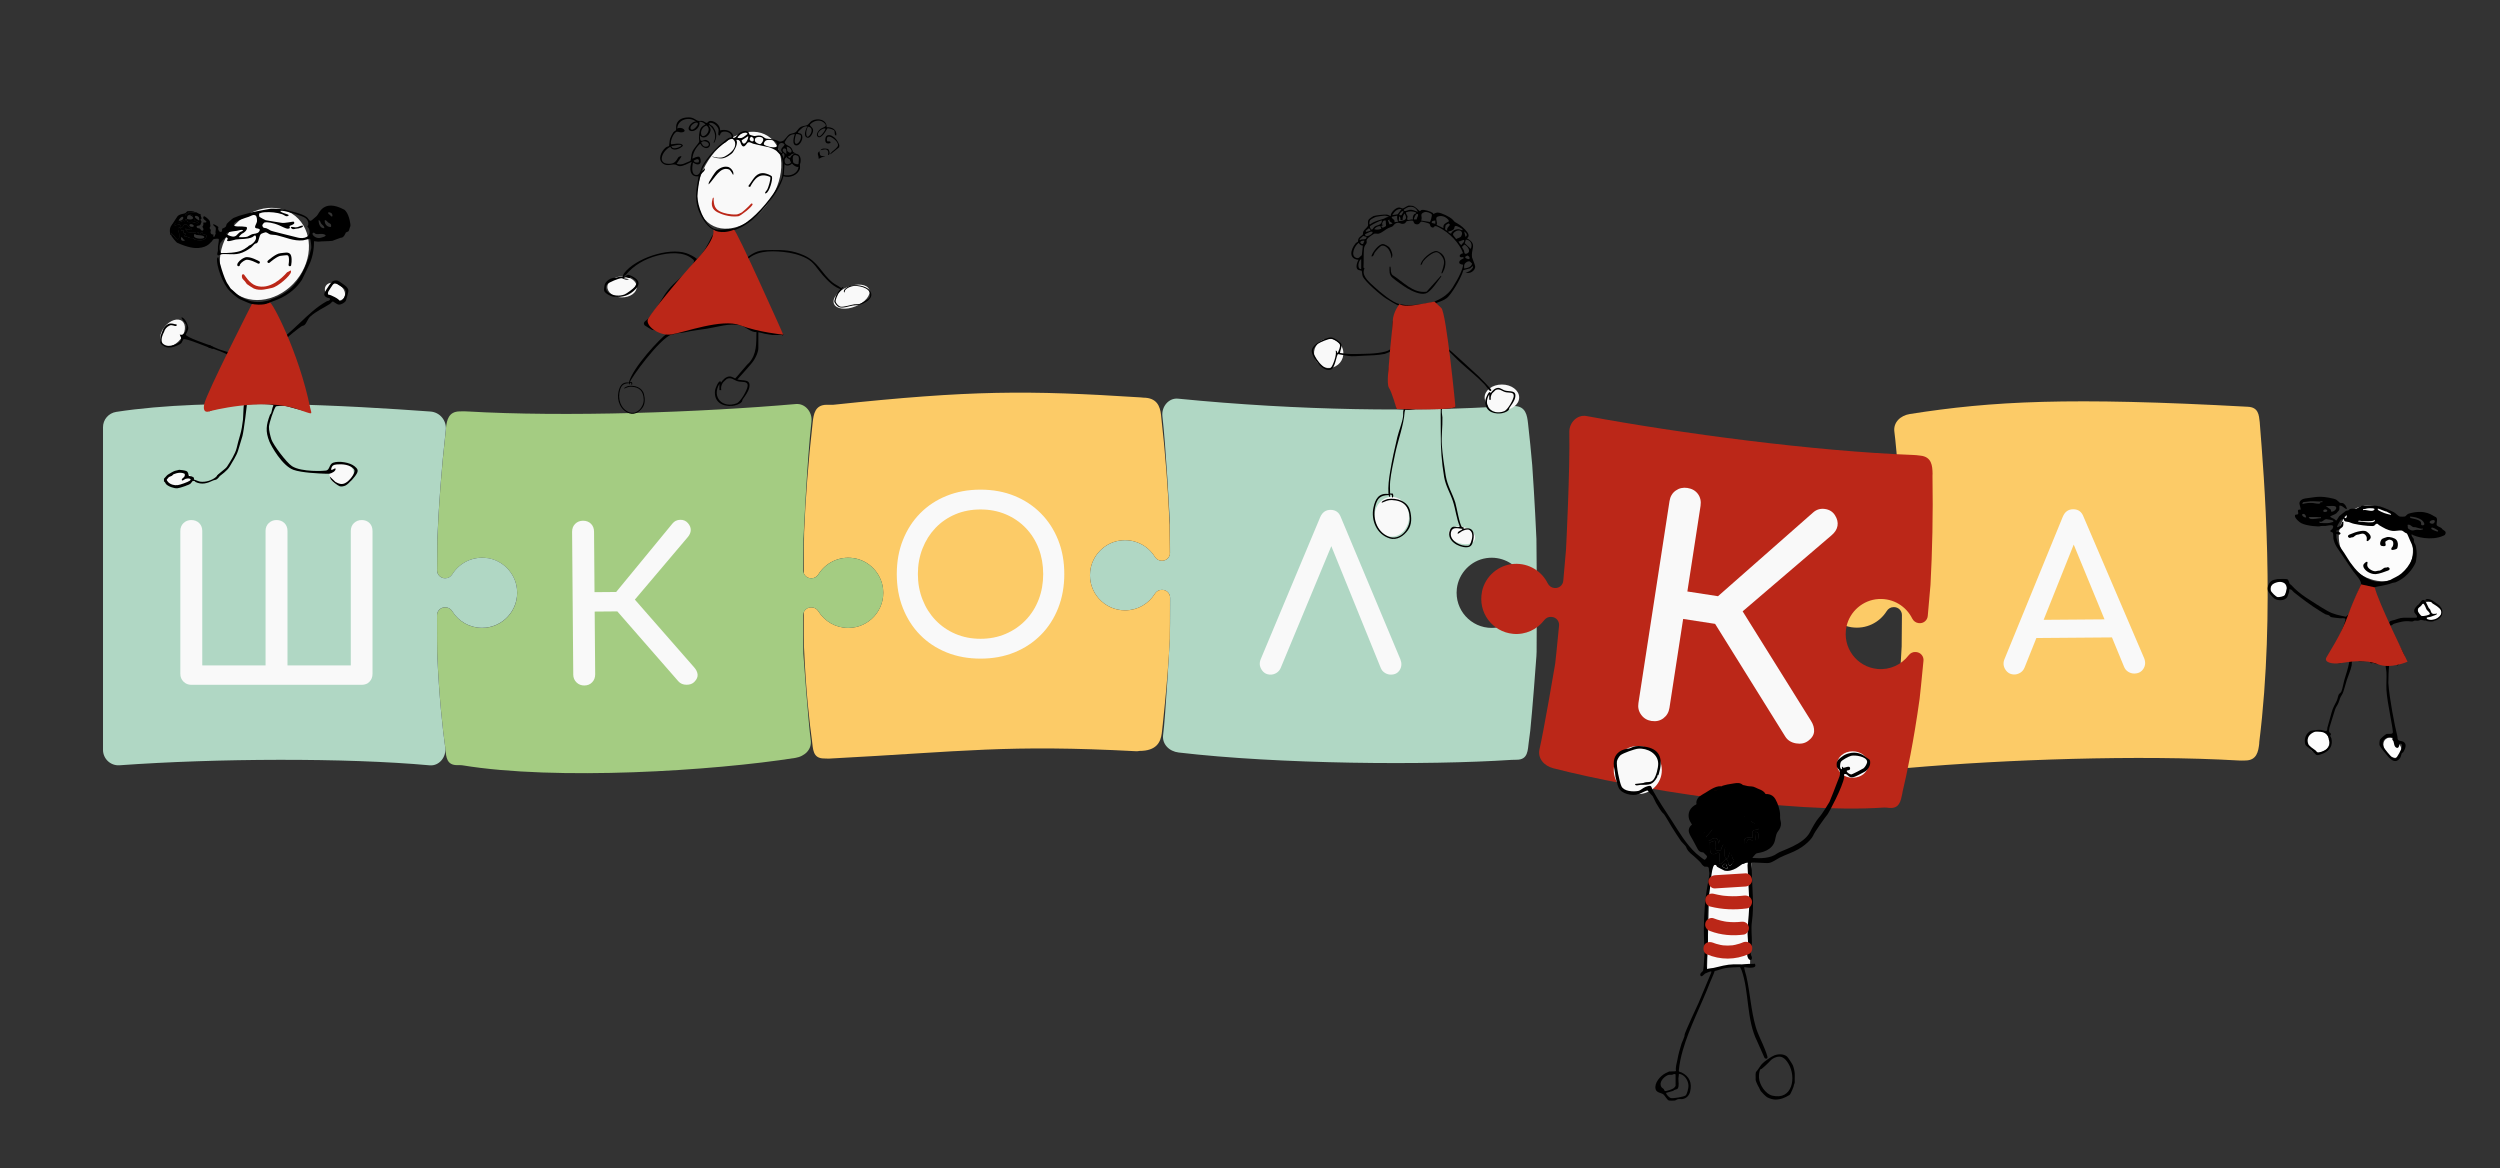 <?xml version="1.0" encoding="UTF-8" standalone="no"?> <svg xmlns="http://www.w3.org/2000/svg" id="_Слой_1" data-name="Слой_1" version="1.1" viewBox="0 0 948 443" width="948" height="443"><rect x="0" y="0" width="948" height="443" fill="#333333" stroke="none"/><defs><style> .st0 { stroke-width: .5px; } .st0, .st1 { fill: none; stroke: #000; stroke-miterlimit: 10; } .st2 { fill: #fccb67; } .st3 { fill: #bb2718; } .st1 { stroke-linecap: round; } .st4 { fill: #f9f9f9; } .st5 { fill: #fcfcfc; } .st6 { fill: #b0d7c4; } .st7 { fill: #a4cc82; } </style></defs><polygon class="st4" points="647.31 367.43 663.63 365.62 664.12 327.11 648.42 328.06 647.31 367.43"></polygon><path class="st6" d="M582.61,248.63c.02-.48.04-.98.07-1.47.04-2.09.06-7.51.06-13.84,0-1.66-1.34-3-3-3h-.21c-1.06,0-2.02.57-2.57,1.47-2.34,3.79-6.53,6.31-11.31,6.31-7.85,0-14.12-6.81-13.22-14.84.66-5.88,5.29-10.72,11.13-11.61,5.62-.85,10.69,1.82,13.38,6.13.56.91,1.52,1.5,2.59,1.5h.18c1.66,0,3-1.35,3-3.01-.02-6.02-.06-10.79-.1-11.88-.05-1.24-.67-14.85-1.59-27.99-.45-5.13-.97-10.41-1.59-15.82-.34-3.02-.83-6.62-5.33-6.62-.91-.05-1.98-.03-2.48,0-33.44,2.27-78.71,1.8-124.94-2.79-3.53-.35-6.3,3.09-5.9,6.62,1.34,11.71,2.66,36.74,2.8,39.95.05,1.08.08,5.86.1,11.88,0,1.66-1.34,3.01-3,3.01h-.18c-1.07,0-2.03-.59-2.59-1.5-2.68-4.31-7.76-6.98-13.38-6.13-5.85.89-10.47,5.73-11.13,11.61-.9,8.04,5.36,14.84,13.22,14.84,4.78,0,8.96-2.53,11.31-6.31.56-.9,1.52-1.47,2.57-1.47h.21c1.66,0,3,1.34,3,3,0,7.29-.03,13.39-.08,14.56-.14,3.28-1.72,31.26-2.57,37.36-.5,3.58,2.3,6.34,5.89,6.76,37.96,4.45,94.07,4.9,126.27,2.79.54-.04,1.17-.05,1.93-.05,4.36,0,4.14-3.68,4.56-6.7.17-1.26.36-2.69.56-4.28.85-8.3,2.09-24.73,2.35-28.48Z"></path><ellipse class="st4" cx="569.52" cy="150.72" rx="6.55" ry="4.91"></ellipse><ellipse class="st4" cx="554.37" cy="202.97" rx="3.17" ry="5.15" transform="translate(196.71 672.66) rotate(-72.82)"></ellipse><ellipse class="st4" cx="527.74" cy="195.95" rx="6.55" ry="7.53"></ellipse><path class="st2" d="M443.59,242.15c.05-1.93.07-8.52.07-16-.25-1.41-1.47-2.48-2.95-2.48h-.21c-1.06,0-2.02.57-2.57,1.47-2.34,3.79-6.53,6.31-11.31,6.31-7.85,0-14.12-6.81-13.22-14.84.66-5.88,5.29-10.72,11.13-11.61,5.62-.85,10.69,1.82,13.38,6.13.56.91,1.52,1.5,2.59,1.5h.18c1.46,0,2.68-1.05,2.94-2.44-.02-5.68-.06-10.12-.1-11.15-.53-12.76-1.55-26.72-3.26-41.72-.37-3.23-1.52-6.52-6.76-6.53-.28-.04-.56-.07-.86-.09-43.14-2.76-64.24-2.76-116.65,2.79-.49.05-1.57-.05-2.48,0-4.5,0-4.98,3.6-5.33,6.62-1.71,15-2.73,28.96-3.26,41.72-.05,1.3-.09,7.91-.11,15.61.45,1.08,1.52,1.84,2.76,1.84h.18c1.07,0,2.03-.59,2.59-1.5,2.68-4.31,7.76-6.98,13.38-6.13,5.85.89,10.47,5.73,11.13,11.61.9,8.04-5.36,14.84-13.22,14.84-4.78,0-8.96-2.53-11.31-6.31-.56-.9-1.52-1.47-2.57-1.47h-.21c-1.23,0-2.29.75-2.75,1.81,0,6.67.03,12.09.08,13.18.69,16.48,2.07,28.64,3.04,35.6.42,3.03.2,6.7,4.56,6.7.75,0,1.38.08,1.92.05,51.48-2.72,67.32-5.4,116.53-2.79.39.02.76-.05,1.12-.12,6.64,0,8.05-3.44,8.5-6.63,0-.03,2.35-19.96,3.05-35.97Z"></path><path class="st7" d="M334.86,223.26c-.66-5.88-5.29-10.72-11.13-11.61-5.62-.85-10.69,1.82-13.38,6.13-.56.91-1.52,1.5-2.59,1.5h-.18c-1.66,0-3-1.35-3-3.01.02-6.02.06-10.79.1-11.88.08-1.81,1.37-30,3.03-44.56.4-3.52-2.37-6.93-5.9-6.62-36.19,3.15-87.15,4.99-124.94,2.79-.5-.03-1.57-.05-2.48,0-4.36,0-4.95,3.38-5.29,6.34,0,.25,0,.5-.04.76-1.68,14.84-2.69,28.65-3.21,41.29-.04,1.08-.08,5.86-.1,11.88,0,1.66,1.34,3.01,3,3.01h.18c1.07,0,2.03-.59,2.59-1.5,2.68-4.31,7.76-6.98,13.38-6.13,5.85.89,10.47,5.73,11.13,11.61.9,8.04-5.36,14.84-13.22,14.84-4.78,0-8.96-2.53-11.31-6.31-.56-.9-1.51-1.47-2.57-1.47h-.21c-1.66,0-3,1.34-3,3,0,7.29.03,13.39.08,14.56.69,16.48,2.07,28.64,3.04,35.6.03.25.05.49.05.74.32,2.84.47,5.92,4.46,5.92.75,0,1.39-.04,1.92.05,35.67,5.89,95.14,2.1,126.27-2.79,3.57-.56,6.39-3.18,5.89-6.76-.85-6.12-2.76-31.66-2.8-32.75-.05-1.17-.07-7.27-.08-14.56,0-1.66,1.34-3,3-3h.21c1.06,0,2.02.57,2.57,1.47,2.34,3.79,6.53,6.31,11.31,6.31,7.85,0,14.12-6.81,13.22-14.84Z"></path><path class="st2" d="M690.93,226.24c.66,5.88,5.29,10.72,11.13,11.61,5.62.85,10.69-1.82,13.38-6.13.56-.91,1.52-1.5,2.59-1.5h.18c1.66,0,3,1.35,3,3.01-.02,6.02-.06,10.79-.1,11.88-.08,1.81-1.37,24.87-3.03,39.44-.4,3.52,2.37,6.93,5.9,6.62,36.19-3.15,87.15-4.99,124.94-2.79.5.03,1.57.05,2.48,0,4.36,0,4.95-3.38,5.29-6.34,0-.25,0-.5.04-.76,6.14-49.51,1.73-101.21.22-120.37-.02-.25-.05-.49-.05-.74-.32-2.84-.48-5.7-4.46-5.92-67.98-3.73-97.07-2.15-128.2,2.74-3.57.56-6.39,3.18-5.89,6.76.85,6.12,2.76,31.66,2.8,32.75.05,1.17.42,11.26.08,19.68-.07,1.65-1.34,3-3,3h-.21c-1.06,0-2.02-.57-2.57-1.47-2.34-3.79-6.53-6.31-11.31-6.31-7.85,0-14.12,6.81-13.22,14.84Z"></path><path class="st6" d="M184.88,211.65c-5.62-.85-10.69,1.82-13.38,6.13-.56.91-1.52,1.5-2.59,1.5h-.18c-1.66,0-3-1.35-3-3.01.02-6.02.06-10.79.1-11.88.53-12.64,1.53-26.45,3.21-41.29.41-3.61-2.22-6.79-5.84-7.05-29.43-2.13-83.37-5.4-119.14.14-2.87.45-5,2.89-5,5.8v122.35c0,3.4,2.88,6.1,6.28,5.85,36.37-2.63,85.78-2.89,117.6.02,3.6.33,6.39-3.18,5.89-6.76-.97-6.96-2.35-19.12-3.04-35.6-.05-1.17-.07-7.27-.08-14.56,0-1.66,1.34-3,3-3h.21c1.06,0,2.02.57,2.57,1.47,2.34,3.79,6.53,6.31,11.31,6.31,7.85,0,14.12-6.81,13.22-14.84-.66-5.88-5.29-10.72-11.13-11.61Z"></path><ellipse class="st4" cx="68.22" cy="181.93" rx="4.99" ry="2.6"></ellipse><ellipse class="st4" cx="129.52" cy="179.69" rx="4.63" ry="4.32"></ellipse><path class="st4" d="M72.54,259.68c-1.17,0-2.16-.4-2.96-1.2-.8-.8-1.2-1.79-1.2-2.96v-54.16c0-1.23.4-2.23,1.2-3,.8-.77,1.79-1.16,2.96-1.16s2.23.39,3,1.16c.77.77,1.16,1.77,1.16,3v50.96h24v-50.96c0-1.23.4-2.23,1.2-3,.8-.77,1.79-1.16,2.96-1.16s2.23.39,3,1.16c.77.77,1.16,1.77,1.16,3v50.96h24v-50.96c0-1.23.4-2.23,1.2-3,.8-.77,1.79-1.16,2.96-1.16s2.21.39,2.96,1.16c.75.77,1.12,1.77,1.12,3v54.16c0,1.17-.37,2.16-1.12,2.96-.75.8-1.73,1.2-2.96,1.2h-64.64Z"></path><path class="st4" d="M221.57,259.94c-1.17,0-2.16-.38-2.97-1.18-.81-.79-1.21-1.78-1.22-2.95l-.44-54.16c0-1.23.38-2.23,1.18-3.01.79-.78,1.78-1.17,2.95-1.18,1.23,0,2.23.37,3.01,1.14.78.77,1.17,1.76,1.18,2.99l.18,22.96,13.12-.11.06,7.36-13.12.11.19,23.84c0,1.17-.37,2.16-1.14,2.97s-1.76,1.21-2.99,1.22ZM263.32,258.56c-.74.75-1.75,1.12-3.03,1.1-1.28-.02-2.3-.45-3.05-1.3l-26.49-30.35,24.24-29.48c.74-.91,1.71-1.39,2.91-1.42,1.2-.04,2.18.37,2.93,1.22.75.85,1.12,1.74,1.1,2.67-.02.93-.4,1.83-1.14,2.69l-20.05,23.68,22.53,25.74c.75.85,1.17,1.74,1.26,2.67.09.93-.32,1.86-1.22,2.77Z"></path><path class="st4" d="M371.82,249.75c-4.69,0-8.99-.79-12.88-2.36-3.89-1.57-7.24-3.79-10.04-6.64-2.8-2.85-4.97-6.24-6.52-10.16-1.55-3.92-2.32-8.23-2.32-12.92s.77-8.99,2.32-12.88c1.54-3.89,3.72-7.27,6.52-10.12,2.8-2.85,6.15-5.07,10.04-6.64,3.89-1.57,8.19-2.36,12.88-2.36s8.97.79,12.84,2.36c3.87,1.57,7.21,3.79,10.04,6.64,2.83,2.85,5.01,6.23,6.56,10.12,1.55,3.89,2.32,8.19,2.32,12.88s-.77,9-2.32,12.92-3.73,7.31-6.56,10.16c-2.83,2.85-6.17,5.07-10.04,6.64-3.87,1.57-8.15,2.36-12.84,2.36ZM371.82,242.23c3.47,0,6.65-.63,9.56-1.88,2.91-1.25,5.43-2.99,7.56-5.2,2.13-2.21,3.77-4.81,4.92-7.8,1.15-2.99,1.72-6.21,1.72-9.68s-.57-6.69-1.72-9.68c-1.15-2.99-2.79-5.59-4.92-7.8-2.13-2.21-4.65-3.93-7.56-5.16-2.91-1.23-6.09-1.84-9.56-1.84s-6.65.61-9.56,1.84c-2.91,1.23-5.41,2.95-7.52,5.16-2.11,2.21-3.75,4.81-4.92,7.8-1.17,2.99-1.76,6.21-1.76,9.68s.59,6.69,1.76,9.68c1.17,2.99,2.81,5.59,4.92,7.8,2.11,2.21,4.61,3.95,7.52,5.2,2.91,1.25,6.09,1.88,9.56,1.88Z"></path><path class="st4" d="M763.89,255.77c-1.49.01-2.65-.62-3.46-1.89-.81-1.27-.9-2.63-.27-4.08l22.05-53.86c.79-1.87,2.08-2.82,3.9-2.83,1.92-.02,3.23.91,3.94,2.77l22.99,53.66c.6,1.49.52,2.84-.25,4.04-.76,1.21-1.92,1.82-3.47,1.83-.8,0-1.56-.21-2.29-.66-.72-.45-1.25-1.07-1.57-1.87l-20.24-49.12,2.24-.02-19.76,49.44c-.37.86-.91,1.5-1.63,1.93-.72.43-1.45.65-2.19.66ZM768.02,241.98l3.14-6.91,31.36-.25,3.25,6.85-37.76.3Z"></path><path class="st4" d="M481.81,255.82c-1.49,0-2.64-.64-3.44-1.92s-.88-2.64-.24-4.08l22.48-53.68c.8-1.87,2.11-2.8,3.92-2.8,1.92,0,3.23.93,3.92,2.8l22.56,53.84c.59,1.49.52,2.84-.2,4.04-.72,1.2-1.85,1.8-3.4,1.8-.8,0-1.56-.23-2.28-.68-.72-.45-1.24-1.08-1.56-1.88l-20-49.28h2.56l-20.48,49.28c-.37.85-.92,1.49-1.64,1.92-.72.43-1.45.64-2.2.64Z"></path><path class="st3" d="M561.97,224.3c1.22-5.79,6.29-10.16,12.2-10.48,5.68-.31,10.47,2.83,12.73,7.39.48.96,1.37,1.64,2.44,1.74l.18.02c1.65.16,3.12-1.06,3.27-2.71.56-5.99.98-10.75,1.04-11.83.1-1.81,1.52-29.99,1.26-44.65-.06-3.55,3.02-6.67,6.51-6.02,35.72,6.61,86.27,13.34,124.1,14.77.5.02,1.57.1,2.47.24,4.34.42,4.6,3.84,4.66,6.82-.02.25-.04.5-.03.76.25,14.93-.08,28.77-.76,41.41-.06,1.08-.48,5.84-1.04,11.83-.15,1.65-1.62,2.87-3.27,2.71l-.18-.02c-1.06-.1-1.96-.78-2.44-1.74-2.26-4.55-7.05-7.7-12.73-7.39-5.91.32-10.98,4.7-12.2,10.48-1.67,7.91,3.91,15.29,11.73,16.04,4.76.46,9.16-1.65,11.86-5.2.64-.84,1.65-1.32,2.7-1.22l.21.02c1.65.16,2.86,1.63,2.7,3.27-.7,7.26-1.31,13.32-1.47,14.48-2.27,16.34-4.81,28.3-6.44,35.14-.06.24-.1.49-.12.73-.59,2.8-1.04,5.84-5.01,5.46-.75-.07-1.38-.17-1.92-.13-36.07,2.44-94.9-7.04-125.42-14.9-3.5-.9-6.05-3.78-5.21-7.29,1.43-6.01,5.78-31.25,5.93-32.33.16-1.16.77-7.23,1.47-14.48.16-1.65-1.05-3.12-2.7-3.27l-.21-.02c-1.05-.1-2.06.38-2.7,1.22-2.7,3.54-7.1,5.66-11.86,5.2-7.82-.75-13.4-8.13-11.73-16.04Z"></path><ellipse class="st4" cx="702.53" cy="289.91" rx="5.94" ry="5.02"></ellipse><circle class="st4" cx="621.05" cy="292.02" r="9.12"></circle><path class="st4" d="M626.26,273.4c-1.66-.26-2.97-1.04-3.92-2.34-.96-1.31-1.31-2.79-1.05-4.45l11.79-76.6c.27-1.73,1.05-3.06,2.35-3.98,1.3-.92,2.78-1.25,4.44-1,1.73.27,3.06,1.03,3.99,2.29.92,1.26,1.25,2.76.99,4.5l-5,32.47,18.55,2.86-1.6,10.41-18.55-2.86-5.19,33.72c-.25,1.66-1.02,2.97-2.28,3.93-1.27.96-2.77,1.31-4.5,1.04ZM685.55,281.01c-1.22.89-2.73,1.18-4.54.87-1.8-.32-3.14-1.16-4.01-2.53l-30.46-48.93,40.99-36.08c1.25-1.12,2.73-1.57,4.44-1.34,1.7.22,2.99,1.02,3.86,2.39.87,1.37,1.18,2.71.95,4.03-.24,1.31-.98,2.49-2.23,3.54l-33.74,28.86,25.92,41.52c.87,1.37,1.26,2.72,1.17,4.06-.09,1.34-.88,2.55-2.35,3.63Z"></path><g><ellipse class="st5" cx="900.95" cy="206.09" rx="12.81" ry="15.47" transform="translate(93.1 655.05) rotate(-41.95)"></ellipse><ellipse class="st5" cx="921.31" cy="231.86" rx="3.63" ry="4.52" transform="translate(591.77 1122.91) rotate(-83.83)"></ellipse><ellipse class="st5" cx="864.07" cy="223.55" rx="3.63" ry="3.07" transform="translate(548.94 1058.58) rotate(-83.83)"></ellipse><ellipse class="st5" cx="879.02" cy="281.22" rx="4.18" ry="4.36" transform="translate(504.95 1124.91) rotate(-83.83)"></ellipse><ellipse class="st5" cx="907.21" cy="283.52" rx="2.98" ry="4.18" transform="translate(5.62 584.45) rotate(-35.81)"></ellipse><path d="M889.94,193.03c-1.05-.07-1.56-1.45-2.86-1.29-.06.57.15,1.29-.14,1.8-.04.07-.92,1.04-1.02,1.13-.44.38-2.25,1.03-2.28,1.15-.09.37,1.19.79,1.48.95.27.15.6.73.93.53.08-.05.74-1.28.96-1.54.13-.15,2.4-1.96,2.55-2.03.35-.15.66-.08.94-.2.21-.09.32-.42.74-.55.75-.23,1.69.07,2.31-.12.43-.13,1.91-1.08,2.18-1.12.3-.03.56.15.83.13,1.07-.09,1.56-.22,2.71-.18,1.69.06,2.78.1,4.46.76,1.11.43,3.04,1.25,4.06,1.8.65.35,1.72,1.53,2.23,1.63.3.06,1.71.06,1.97-.02s.75-.91,1.46-1.11c6.45-1.85,9.07.92,9.94,1.2,1.42.46.3,2.68.63,3.22.28.45,1.35.75,1.78,1.08.17.14.23.36.34.44.72.57,1.66.82,1.07,1.96-.17.32-.44.38-.76.53-4.52,2.01-10.58.42-11.94-.58-.28.69.76,1.54.82,1.8.08.36-.1.82.17,1.42.55,1.2.49.54.73,2.13s.25,2.48,0,4.15c-.05.32-.11.97-.22,1.21-.16.36-2.21,5.26-7.64,7.51-.32.13-.66.05-1.08.2-3.3,1.22-5.96,1.27-6.77,1.68-.9.46-.17,1.98-.04,2.43.07.24,5.39,12.75,5.58,13.58.08.34,6.01,9.2,5.68,10.2-.24.72-.65.26-1.08.34-1.63.32-.18,2.39-1.43,3.02-.5.25-.71-.78-.8-.8-.14-.04-1.21-.03-1.38.01-.07.02-.91.84-1.1.96-.22,2.15-.26,4.37-.29,6.55.4,5.87,2.37,16.08,3.44,20.29.1.4-.02.84.22,1.21.37.59,1.41.43,1.98.74,1.61.89.74,2.81.01,4-.07.12-.33.15-.44.31-.6.89-.23,1.84-1.64,2.76-1.29.84-2.65-.28-3.5-1.22-.47-.52-3.31-3.87-3.43-4.58-.08-.46.01-1.64.21-2.06.17-.36,2.08-2.01,2.45-2.12.63-.18,1.9.24,2.34-.38.47-.67-2.06-11.07-2.36-16.24-.13-2.2.12-4.52,0-6.72-.05-.99-.38-2.02-.31-3.05-.37.1-.58-.46-.63-.46-.2,0-.41.25-.59.27-.25.02-.44-.26-.69-.25-.21,0-.6.35-1.02.37-.86.05-1.26-.4-1.73-.49-.28-.06-.63.19-.94.12-.16-.03-.22-.75-1.34-.81-.72-.04-2.75.16-3.23.07-.24-.05-.41-.29-.64-.37s-.57.03-.76-.1c-.15-.1-.24-1.02-.63-.5-.06.08-.56,1.15-.59,1.27-.1.43,0,.84-.08,1.21-.42,2.04-1.23,3.75-1.88,5.69-.45,1.33-1.13,4.42-1.76,5.39-1,1.54-.79,1.79-1.42,3.29-.38.89-.96,1.45-1.29,2.57-.64,2.18-1.4,4.38-2.03,6.55-.12.43-.26,1.25-.18,1.67s.63.61.7.89-.25.43-.26.68c-.03.36.38.71.42,1.02.08.56,1.3,4.55-4.5,6.21-1.49.43-1.37-.26-2.3-1-.94-.76-1.41-1.03-2.21-1.93-.19-.22-.7-.6-.79-.79-.39-.85-.81-3.77,1.93-5.36,1.34-.2,2.55-.48,3.93-.35.53.05,1.5.43,1.87.42.63-.03.44-.87.55-1.28.51-1.9,1.08-3.82,1.59-5.7.55-2.04,1.12-2.7,1.95-4.48.33-.71.49-1.79.77-2.38.17-.36.8-.63,1-1.15.51-1.33.75-3.06,1.14-4.43.6-2.11,1.38-4.23,1.77-6.38.12-.68.49-1.88-.48-1.93-.15,0-1.45.17-1.51.22-.15.11-.11.47-.21.64-.09.14-.71,1.05-.77,1.08-.22.11-1.41.13-1.58,0-.23-.17-2.2-.59-2.29-1.07-.04-.22-.2-.38-.26-.6-.06-.2.04-.48-.03-.69-.1-.31,1.19-1.79,1.15-2.24-.08-.89,5.02-10.74,4.57-12.13-.14-.41-1.59-.19-2.05-.24-.73-.07-2.81-.28-3.4-.46-.24-.07-.47-.49-.78-.65-.38-.21-.93-.22-1.31-.4-.54-.26-1.66-.99-2.23-1.34-3.39-2.09-6.58-4.51-9.72-7-.68-.54-.71-1.18-1.79-1.14.02.45-.04.91-.16,1.34-.08.29-.49,1.48-.62,1.67-.97,1.42-3.57,1.43-4.93.48-.67-.47-2.26-2.38-2.41-3.17-.28-1.51.67-3.45,2.21-3.87.22-.06,1.22-.29,1.41-.31.53-.07,3.27-.1,3.68.02.68.2.74,1.41,1.04,1.82.12.16.37.22.5.36,1.59,1.77,3.72,3.52,5.61,4.76,2.64,1.73,5.38,3.52,8.13,5.09,2.3,1.31,4.39,1.66,6.95,2.2.27.06.9-.96.9-.57,0,.45,4.95-11.64,4.96-11.73.02-.95-.66-1.77-.74-1.96-.17-.41-1.92-2.43-2.3-2.99-1.46-2.15-2.94-4.22-4.34-6.38-1.31-2.01-2.7-3.5-3.14-6.01-.1-.58.03-1.53-.17-2.11-.1-.29-.96-.42-.99-.61-.08-.51.62-.6.84-1.02,1.04-1.99-1.54-1.15-2.62-1.04-.51.05-1.94-.06-2.32.18-.11.07-4.69-.05-6.98-1.25-.67-.35-2.35-1.8-2.35-2.72,0-.85.95-.23,1.23-.79.25-.51-.79-1.84.92-1.57.18-.17-.43-1.98-.44-2.37-.03-1.11,1.27-1.8,2.24-1.9,3.75-.39,5.19-1.25,10.83.13,1.39.34,1.36.92,1.7,1.02.25.07.37.45.63.52.29.08.62-.01.93.07.88.22,1.56,1.39,1.68,2.25ZM880.65,190.03s-.82.16-1.07.15c-2.13-.05-2.81-.29-5.02.11-.66.12-1.45-.18-1.48.87,1.32-.41,2.54-.51,3.93-.43.56.03,2.39.54,2.76.11.18-.21-.21-.56.88-.39-.02-.12.03-.39,0-.43ZM885.15,191.89c-.92-.16-2.24.12-3.22,0l1.8,1.27c.36.21-.02.86.42.88,1.21.05,2.71-1.85,1-2.15ZM896.09,193.46c1.05-.36,3.19.72,4.08,0,1.15-.93-1.83-.75-2.28-.71-.57.05-1.16.41-1.8.27v.43ZM906.66,194.9c-.13-.15-1.36-.63-1.61-.89-.53.03-3.2-1.3-3.39-1.11-.16.16.13.5.29.64.26.21,1.86.9,2.25,1.04s1.91.57,2.25.61c.26.03.31-.16.21-.28ZM881.47,193.2c-.65.19-.73,1.03.21.95,1.49-.14.69-1.21-.21-.95ZM874.5,196.18c-.12-.6-.4-1.34-1.07-1.3-1.28.07.29,1.63,1.07,1.3ZM889.94,195.47c-.44-.22-1.36.59-.86.93.69.31.84-.38.86-.93ZM880.08,196.04s-.33.12-.48.1c-1.4-.17-2.35-.08-3.74-.09-.8,0-.05.64.29.71,1.24.24,2.7-.21,3.93-.28-.02-.12.03-.39,0-.43ZM913.81,195.89l.24.55c1,.26,3.54.59,3.97,1.6.24.55-.26,1.21.72,1.15,1.15-.06.29-1.41-.29-1.87-1.26-1.01-3.07-1.37-4.64-1.43ZM888.8,196.61l-1.22.57c-.41.81-1.03,1.53-1.32,2.4-.24.71.83.05,1.04-.11.89-.68.45-1.78,1.36-1.64-.21.92.22,1.48-.57,2.15-.23.19-1.18.93-1.38,1.05-.44.28-.92-.08-.77.59.6-.24,2.16.41,1.37,1.01-.53.41-.85-.16-1.37-.15,0,.44-.04.88.03,1.32.43,2.58,1.69,3.96,3.02,5.98.74,1.12,1.39,2.27,2.17,3.41.12.18.94,1.23.99,1.3,3.93,5.34,8.6,6.5,11.45,6.17.78-.09,2.54-.59,2.74-.71,1.38-.83,2.96-1.38,4.25-2.47,3.22-2.72,5.88-7.3,3.79-11.47-.55-1.1-.86-2.01-1.36-3.11-.44-.97-.44-.55-1.06-.95-.33-.21-.86-.7-1.24-.77-.83-.15-2.38.26-3.42.14-2.02-.22-3.38-1.18-5.03-2.11-.5-.28-.67-.92-1.38-.44-.47.31-.33.71-1.3.71-2.14,0-4.84-.42-6.89-.84-.98-.2-1.33-.5-2.03-.68-.88-.23-1.99.08-1.86-1.35ZM884.79,197.89s.01-.33-.06-.44c-.14-.19-2.24-.59-2.58-.57-1.08.04-1.5,1.39-2.57.87-.2,0-.06.63.28.57,1.21-.01,2.33.19,3.54-.04.19-.03,1.35-.34,1.39-.39ZM894.23,197.75c1.73.05,3.63.49,5.36.29.26-.03,1-.28.93-.64-.13-.62-.49.06-.52.07-.95.24-3.22.18-4.27.15-.37-.01-1.57-.47-1.49.14ZM922.65,197.21c-1.26.11-2.03,1.13-.46,1.39,1.03.17,1.6-1.49.46-1.39ZM918.81,200.47c-1.02.14-1.86-.3-2.82-.54-.3-.07-.65.02-.94-.06-.45-.13-1.21-1.22-2.1-.83.24.85-.24,1.14.66,1.69,1.35.83,1.71.22,2.84.16.84-.05,1.01.32,2.04-.1.21-.09.39.09.31-.32ZM921.96,200.18c-.02.23-.05.33.15.49.35.29,1.53.72,2,.86.19.06.38.06.42-.14.03-.21-.16-.31-.3-.41-.37-.26-1.95-1.28-2.27-.8ZM864.33,220.66c-1.65.14-3.97,1.19-3.29,3.21.23.68,2.01,2.52,2.7,2.56.61.04,2.21-.26,2.63-.73.23-.26.82-2.31.85-2.72.13-1.48-1.53-2.44-2.89-2.32ZM877.61,277.55c-3.59,1.55-2.37,4.34-2.35,4.45.13.79,2.12,2.06,2.75,2.53.35.26.68.97,1.14.86,4.79-1.16,4.51-3.5,3.92-4.97-.13-1.76-1.33-2.73-3.05-2.9-.54-.05-1.93-.17-2.4.03ZM905.83,279.49c-.36.06-1.24.53-1.53.76-.95.78-.86,1.95-.44,3,.26.66,2.57,3.44,3.15,3.86.25.19,1.06.54,1.33.47.65-.15,2.38-3.66,2.5-4.37.08-.48,0-1.4-.74-1.17-.32.1-.32,1.99-1.37,1.49-.93-.43-.86-1.69-1.13-2.44-.09-.25-.38-.43-.42-.59-.07-.28.18-.59.07-.76-.19-.28-1.08-.3-1.41-.25Z"></path><path d="M924.1,232.63c.04.39-.44.52-.72.64-.46.2-1.19.46-1.68.61-.2.06-1.39.23-1.46.33-.01.02-.02.41,0,.43.25.27,1.49.52,1.95.4.22-.06,1.28-.14,2.1-.7,4.28-2.93-1.9-5.22-2.06-5.68-.2-.6-1.97-.99-2.55-.81-.04-1.37,2.43-.44,2.99.08.6.55,4.5,2.04,3.22,5.44-.62,1.65-3.15,2.2-3.32,2.25-.91.27-2.81-.22-3.79-.44-1.38-.31-.77.02-1.77.18-.48.08-1.11-.09-1.54.01-.28.07-.37.41-1.31.28-2.34-.34-4.17.23-6.41.89-.33.1-1.34,1.29-1.64.3-.49-1.63,1.04-1.47,2.01-1.8,1.99-.68,2.4-.85,4.61-.81.5,0,3.48.07,3.63-.03.69-.44-.73-1.69-.81-1.94-.37-1.25.38-1.84,1.11-2.69.16-.18.41-.25.57-.43.66-.72,1.23-2.38,2.44-1.29l1.36,2.78c.94.56.54,2.01,1.69,2.16.46.06.92-.05,1.36-.15ZM918.76,228.92c-.17.04-.52.66-.72.86-.65.61-1.33.68-1.23,1.78.04.47,1.1,1.94,1.54,2.04.51.12,2.9-.32,3.04-.77s-1.01-1.32-1.26-1.73c-.22-.36-.77-2.31-1.37-2.19Z"></path><path d="M905.2,203.65c.96-.16,2.92.32,3.54,1.11.68.88.65,2.03.33,3.03-.17.53-1.28.68-1.82.76-.47.07-.53-.31-.41-.7.1-.33.53-.43.65-1.21.19-1.28-.18-1.87-1.5-2.01-.17-.02-1.32.57-1.39.69-.41.67,1.03,2.17-1.42,1.71-1.11-.21-.54-2.1.07-2.64.19-.17,1.67-.7,1.97-.75Z"></path><path d="M895.19,201.36c1.33-.18,2.03-.14,2.97.81.52.53.99,1.12.75,1.91-.07.22-1.14,1.56-1.48.96-.03-.63.22-.98-.1-1.62-.48-.98-1.28-1.28-2.29-.92-.82.29-.66.14-1.28.28-.55.12-1.1.77-1.4.9-.35.15-.87.03-1.24.33-.89-.18-1.1-.92-.18-1.31,1.29-.55,2.81-1.14,4.24-1.33Z"></path><path d="M900.86,217.7c-1.34.11-3.1-.67-3.98-1.68-.49-.55-.92-1.17-.64-1.95.08-.21,1.22-1.49,1.53-.88,0,.63-.27.97,0,1.62.42,1,2.27,2.05,3.3,1.76.83-.24.67-.1,1.3-.2.56-.09,1.49-.96,1.8-1.07.36-.13.87.02,1.25-.26.88.23,1.05.98.11,1.32-1.32.48-3.21,1.23-4.66,1.35Z"></path><path class="st3" d="M895.33,221.58s-2.9,5.96-4.96,11.73c-2.68,7.54-7.29,14.23-8.23,16.06-.94,1.83,2.33,2.61,5.65,2.06s9.17-1.47,13.91.45,11.24-.96,11.24-.96c0,0-11.34-23.05-12.43-28.19l-5.19-1.14Z"></path></g><g><ellipse class="st4" cx="568.94" cy="152.02" rx="5.15" ry="4.26" transform="translate(-19.67 170.45) rotate(-16.75)"></ellipse><circle class="st4" cx="503.84" cy="133.94" r="5.57" transform="translate(-17.22 150.92) rotate(-16.75)"></circle><path d="M508.12,133.83c1.97.32,3.88.47,5.89.41,3.88-.1,7.51.02,11.27-.92,2.99-.75,2.72-2.43,2.69-3.3-.05-1.14.06-8.08.17-8.3.6-1.18,2.55-4.87,2.48-5.83-.78,0-3.96-2.02-5.04-2.7-1.92-1.21-8.15-6.5-8.87-8.48-.19-.53-.27-1.96-.34-2.04-.05-.06-1.17-.2-1.51-.45-.93-.71-.25-2.85.29-3.7-3.91-.34-2.98-3.94-1.14-6.2.24-.3.85-.6.89-.66.12-.21.04-.68.24-1.11.35-.77,1.49-1.36,1.62-1.58s.04-.74.2-1.14c.29-.7,1.54-1.62,1.76-2.18.24-.62-.33-1.64.42-2.56.1-.13,1.45-1.05,1.65-1.14.68-.28,4.26-.67,5.01-.58.62.07,1.02.36,1.54.62-.14-1.37,1.94-3.32,3.21-3.31.52,0,1.07.42,1.41.37s1.65-.99,2.18-1.08c.21-.04,1.34.06,1.56.11,1.1.25,2.53,2.02,2.7,2.02.12,0,.43-.42.7-.48.98-.22,3.36.53,4.21,1.14.18.13.14.39.16.4.08.05,1.03-.58,1.69-.56,1.4.04,4.63,1.62,5.64,2.63,1.06,1.05.26.62,1.69,1.41,1.53.85,2.83,1.98,3.87,3.36.61.81.84,1.73-.09,2.36,1.37.81,2.59,1.69,2.26,3.5-.23,1.27-.51,2.31-.35,3.71.03.29,1.03,2.48,1.18,3.34.3,1.7-2.41,3.46-3.72,2.15,1.01.78,3.34-1.56,2.89-2.07-.22-.25-.97.94-1.33.83l-2.28.61c-1.15,3.81-4.8,9.4-6.23,10.55-1.14.93-2.77,1.42-4.09,1.94-.21.08.95,5.17,1.27,7.09.45,2.71.34,5.52.91,8.18,2.63,2.22,5.2,4.49,7.74,6.83,2.04,1.88,4.15,3.79,6.19,5.69.62.58,4.86,4.83,4.84,5.27-.23.25-.26.39-.62.21s-1.53-1.93-1.96-2.38c-2.84-3.01-6.16-5.57-9.21-8.36-1.8-1.64-3.48-3.58-5.36-5.17-.2-.17-1.51-1.28-1.66-1.13l5.17,23.23c-.56.12-1.16.3-1.16.3l-3.81.31c-.53.37,0,2.61.02,3.31.1,3.5-.45,7.1-.21,10.54s.9,8.12,1.47,11.54c.66,3.9,2.51,6.64,3.63,10.21.48,1.54,1.67,8.68,2.54,9.23.33.21.79-.07.62.73,3.46-.96,4.29,1.4,3.63,4.35-.34,1.5-.74,2.59-2.49,2.63-3.15.08-7.63-2.56-6.45-6.2.25-.77.63-1.47,1.5-1.6s1.77.5,2.36-.11c-1.32-3.05-1.58-6.43-2.62-9.56-1.06-3.21-2.75-5.78-3.34-9.26-.91-5.38-1.31-10.89-1.26-16.28.03-3.2-.1-6.47,0-9.61-2.23-.05-4.48-.36-6.72-.22s-4.34.96-6.75.67c-.03.3-.22.56-.24.86-.31,4.91-2.49,10.66-3.54,15.63-.68,3.23-1.63,7.44-1.94,10.66-.15,1.56-.03,3.06-.03,4.62l1,.03c.28.52.32,1.15-.07,1.62-.49-.65.17-1.25-.93-1.24v.83c-.86.08.09-.68-.92-.62-2.69.15-3.82,1.17-4.55,3.72-1.32,4.65.24,10.11,4.91,12.01,4.22,1.72,8.16-2.85,8-6.97-.17-4.43-2.25-6.68-6.75-6.89-1.51-.07-2.47.5-3.79,1.01-.55-.52,1.93-1.35,2.22-1.4,3.45-.53,7.54.75,8.47,4.45.62,2.47.7,5.22-.81,7.34-1.59,2.23-4.16,4-6.98,3.13-4.89-1.51-7.13-6.87-6.11-11.68.68-3.2,1.96-5.61,5.69-5.15-.21-3.01.19-5.77.68-8.72.69-4.19,1.69-8.67,2.68-12.81.59-2.45,1.81-5.3,2.16-7.75.14-.95-.11-1.91.26-2.83l-2.68-.12c-.1-.84-.24-1.7-.48-2.51-1.06-3.62-2.42-5.73-2.62-9.77-.17-3.42.64-6.32,1.24-9.6-.08-.11-2.26.92-2.63.99-2.71.51-5.06.59-7.81.68-1.51.05-3.23.24-4.75.21s-3.55-.59-5.14-.8c-.62.14-1.04,5.11-2.65,5.8-3.03,1.3-7.06-4.24-7.35-6.82-.28-2.52,5.42-5.62,7.57-5.29.9.14,3.24,1.56,3.6,2.41.45,1.05-.39,2.38-.47,3.46ZM507.29,133.83c.33-.84,1.06-2.26.79-3.16-.22-.73-2.4-2.13-3.19-2.2-1-.1-4.22,1.28-5.11,1.88-.62.43-1.67,1.61-1.78,2.36-.33,2.27,4.37,8.42,6.54,6.84.89-.64,2.51-5.32,1.92-6.54.72-.16.39.75.82.82ZM516.78,93.15c-.78-.09-1.15-.39-1.54-1.05-1.54.94-3.34,4.91-.93,5.69,1.11.36,1.26-.44,2.09-1.03l.39-3.61ZM516.17,102.02v-3.72c-1.08.31-1.73,3.9,0,3.72ZM515.56,90.67l.1.41c1-.75,2.3.3,2.58-1.24l-1.31-.39-1.37,1.22ZM517.41,91.28c-.59-.05-1.25.01-1.64.51.25.53.46.83,1.1.74l.54-1.25ZM518.93,90.11c-1.2,1.15-.5,1.23-.72,2.05-.14.54-.87.82-1,2.32-.2,2.22-.02,4.73-.18,6.99l.39.25s-.18.52-.22.65c-.72,2.61,2.47,4.99,4.14,6.56,1.95,1.83,6.76,5.84,9.34,6.38.56.12,1.94.31,2.31.36,2,.26,9.14-.42,10.98-1.3,1.7-.82,4.76-2.06,6.79-5.23,2.6-4.06,4.01-7.37,4.04-8.77-2.43-.24-1.49-1.82.21-2.38l-.11-.52c-1.94.52-1.73-1.13-.1-1.45-1.38-3.93-5.28-7.82-8.98-9.71-.46-.24-1.3-.73-1.75-.52-.41.19-.36.78-1.2.37-.68-.33-.49-.93-.78-1.29-.17-.21-2.77-.89-3.09-.84-.62.1-.58,1.17-1.84,1.04-1.16-.12-1.03-1.12-1.35-1.35-.26-.18-1.95.02-2.33.13-.2.06-.53.72-.72.81-1.38.64-1.83-.29-2.79-.17-1.35.17-1.45,1.23-2.23,1.5-2.19.76-1.96,1.01-3.73,2.06-1.75,1.05-1.76.34-2.93.57-.18.04-1.92,1.26-2.14,1.48ZM517.62,88.81c.13,1.82,3-.21,2.89-.72-.17-.83-2.45.57-2.89.72ZM517.83,87.57l.3.41c.29-.31,1.63-.25,1.55-.72-.05-.28-.38-.68-.71-.64l-1.14.95ZM519.54,83.49c-.18.25-.56,1.82.04,1.59,1.49-1.2,3.35-1.56,5.11-2.12.62-.2,1.12-.77,2.02-.66-.42-.37-1.22-.53-1.76-.53-.5,0-2.55.32-3.08.44-.49.11-2.07.93-2.33,1.29ZM519.52,85.74c-.23.64.25,1.03.68,1.4.46-.3.65-.9,1.06-1.2.98-.73,2.71-.43,2.76-2.3-.31-.29-3.98,1.65-4.5,2.1ZM523.39,85.71c-.88.03-1.83.43-2.26,1.23,1.03.24,1.7.19,2.69-.21l-.42-1.02ZM524.65,85.29l-.83.41c.23,1.13,1.04.44,1.76,0l-.11-2.08c-1.14-.17-1.23.65-1.45,1.55l.62.11ZM526.92,83.23l-.62.31.62,1.54c2.66-.48-.57-.61,0-1.86ZM527.75,82.2c-.17.94,1.32.81,1.03,2.06l1.45-.21c-.5-.7-.44-1.44-.41-2.27l-2.06.42ZM531.46,79.3c-1.66-.31-2.74,1.02-3.51,2.27l2.06-.3,1.45-1.97ZM531.05,83.43c.05-.6.02-1.08-.52-1.44l-.1,1.85c2.14-.16,3.6-.49,2.17-2.89-.53.7-.81,1.6-.72,2.48h-.82ZM530.92,80.82c-.15.24-.33.44-.29.75l.77.07.88-1.41-.63-.22c-.1.32-.63.64-.74.81ZM537.66,80.33c-.72-1.59-1.82-2.17-3.57-1.81-.31.06-1.8.86-1.8,1.09.02.9,1.63.05,2.05-.01,1.45-.23,2.03.36,3.31.73ZM533.12,80.54c-.06.56.57,1.12.62,1.56.06.47-.47,1.11.14,1.3.38.12,1.44-.33,1.93-.18-.25-.87.19-2.32,1.24-2.27l-.13-.41c-1.36-.49-2.44-.58-3.8,0ZM537.08,81.2c-.21.12-1.14,1.75-.86,2.02l1.01-.02c-.02-.81.74-1.31.43-2.04-.19.01-.41-.06-.58.04ZM538.9,83.64l3.31.53c.29-.18.88-2.53.73-2.8-.36-.68-2.07-1.18-2.79-.93-2.12.74-.56,1.64-1.25,3.19ZM543.09,83.89c-.11.08-.35.54-.06.67l1.24.31v-1.24c-.05-.06-1.04.14-1.18.25ZM549.16,83.29c-.98-1.14-2.52-1.72-4.01-1.15-1.2.47.12,2.04-.38,3.15l2.6,1.24c-.3-1.63.95-1.93,2.06-2.6-.01-.24-.11-.46-.26-.64ZM548.25,85.35c-.13.2-.32,1.41-.24,1.66l.8.55c-.3-1.24.55-1.45,1.02-2.35l-.5-.5c-.06,0-1.04.56-1.08.63ZM549.23,87.77c-.31.33.8.85,1.03.82.35-1.16,1.86-1.76,3-1.66.27.02,1.6.74,1.34.12-.19-.45-2.08-1.42-2.57-1.36-.66.08-.41.65-.64,1.03-.46.76-1.36.87-2.15,1.05ZM554.6,200.55c-1.42-.09-3.58-.89-4.24.82-1.18,3.05,2.49,5.39,5.17,5.58,1.5.1,1.71.09,2.23-1.28.54-1.46,1.07-3.76-.56-4.72-.75-.44-2.09.11-2.84.48-.3.15-1.48,1.12-1.61.97-.13-1.1,1.43-1.09,1.86-1.86ZM552.14,90.65c.67-.42,1.6-.41,2-1.17,1.01-1.93-.98-2.79-2.54-1.51-1.4,1.15,0,1.58.54,2.67ZM553.16,91.49c-.23.22.85,1.55,1.03,1.44.14-.6,1.15-.96,1.04-1.75-.1-.67-1.62.61-2.07.31ZM554.41,93.57c-.13.18.59,1.08.72,1.42.17.47-.03,1.61,1.12,1.15,1.83-.73.23-2.86-.93-3.4l-.91.83ZM556.28,99.28c-.91.63-1.2.9-1.06,2.54,1.15-.12,2.77-.55,3-1.86l-.84-.82c-.4-.09-.93.02-1.1.14ZM555.22,87.77l.51,2.06c.99-.67.28-1.57-.51-2.06ZM555.84,90.87l-.39,1.35,2.24,2.16c.83-1.6.03-3.46-1.86-3.51ZM555.68,97.31c-.32.55.45.77.98.9.37.09.37.11.62-.22.11-.45-.41-.9-.75-1.11-.11-.02-.83.39-.86.43Z"></path><path d="M565.12,148.73l.12.38c.59-.93,1.7-2.05,2.9-2.03.87.02,1.75.76,2.48.99,1.82.56,4.57-.32,3.93,2.71-.29,1.33-1.41,2.79-2.17,3.87-.12.17-.08.51-.3.8-.59.79-2.17,1.24-3.12,1.32-3.4.28-6.1-1.36-5.69-5.07.06-.57,1.19-3.49,1.84-2.97ZM564.73,149.53c-2.63,4.38,1.07,8.16,5.67,6.4,1.32-.51,3.5-4.37,3.61-5.7.15-1.76-1.86-1.18-3.18-1.54s-2.21-1.48-3.67-.8c-.09.04-1.2,1.1-1.29,1.23-.49.72-.72,1.62-.53,2.47h-.62s0-2.06,0-2.06Z"></path><path d="M526.92,101.2c.26-.35.37.03.41.31.12.93-.05,2.04.72,2.79,3.98,2.48,7.76,7.07,12.91,6.3l5.48-6.09.1.31c-1.32,1.7-3.86,5.82-5.94,6.46-2.03.63-5.26-.94-7.01-1.98-1.32-.78-4.59-3.07-5.65-4.06-1.24-1.16-1.05-2.45-1.03-4.03Z"></path><path d="M546.55,103.67c.41-1.47,1.21-3.23.99-4.8-.15-1.08-1.49-2.99-2.6-3.21-1.48-.29-4.36,2.23-5.21,3.36-.4.53-.38,1.28-1.03,1.55-.03-2.06,4.23-5.59,6.07-5.37.37.04,1.23.5,1.56.73,2.32,1.66,2.12,4.98.85,7.22-.16.28-.17.6-.63.51Z"></path><path d="M527.54,97.89c.17-1.04-.39-2.41-.95-3.29-.52-.81-1.64-1.64-2.62-1.43-.66.14-2.18,1.93-2.63,2.54-.3.41-.29.96-.71,1.35-.27.25-.66.36-.52-.11.43-1.42,2.79-4.55,4.39-4.41.57.05,2.04.87,2.4,1.33.61.79,1.71,3.24.65,4Z"></path></g><g><path d="M665.74,409.55c-.03-.28,0-.61,0-.9-.02-.7-.07-1.45.12-2.13.81-.85,1.47-2.15,2.23-3.02.8-.92,3.68-2.93,4.8-3.33,1.52-.54,3.41-.6,4.74.46.39.31,1.99,2.8,2.21,3.32.35.82.66,2.19.72,3.07.04.57.02,1.23,0,1.81s.04,1.14-.01,1.7c-.04.4-.41.94-.36,1.26.02.12-1.12,3.11-1.63,3.43-1.74,1.08-3.32,1.73-5.41,1.74-.87,0-2.32-.46-3.07-.9-.5-.29-1.93-1.72-2.35-2.26-.3-.39-.69-1.45-.76-1.5-.16-.11-1.16-2.19-1.23-2.74ZM667.61,405.44c-.58.54-.65,2.53-.6,3.29.17,2.58,2.41,6.09,5.02,6.73,7.65,1.89,9.25-6.94,6.15-12.12-1.26-2.1-2.76-3.37-5.26-2.25-1.19.53-1.58,1.1-2.39,1.95s-1.62,1.52-2.52,2.28c-.1.08-.34.04-.41.11Z"></path><path d="M650.27,313.44c.29-.34,1.33-1.21,1.46-1.52.42-.96-.25-1.1,1.36-1.62-.05.51-.59,3.02-.36,3.25.05.05.41.02.55-.08.29-.2.89-3.14,1.26-3.71.2-.19,1.51,3.05,2.35,2.63.75-.38.35-.8.38-1.25.03-.31.2-.61.18-.93-.02-.42-.46-.67-.3-.98.27-.54,2.5-2.33,2.81-2,.04.04-.1.42.11.56.27.18.92.04,1.16.44.13.45-1.12,1.23-.24,1.51,1,.31,4.07-1.73,4.55-.03.27.95-.55.65-1.05.87-1.28.58.18,1.36.89,1.63.77.29,1.17-.31,1.41.94.35,1.84-.24,1.29-1.41,1.57-1.69.4-.41,2.6-.88,2.92-.26.18-2.22-.41-2.92.51-.51.67,0,3.04-.36,3.34-.08.06-.85-.01-1.24.12-.86.28-1.42,1.83-2.08,1.88-.88.07-.66-.85-.92-1.25-.48-.75-1.82-.11-1.89-.19-.13-.14.49-3.22.5-3.76.03-1.15-1.24-.82-1.68-.03-.86.19-.05-1.98.11-2.38.06-.13,1.16-1.32.25-1.59-1.04-.31-1.26,2.06-1.72,2.61l-.81,2.99-.35-1.45c-.53-1.04-1.68-.58-2.5-.17-.13.06-.1.3-.48.45-1.39.58-2.03,0-1.43-1.43,1.19-1.2,2.21-2.55,3.3-3.84Z"></path><path d="M652.01,323.77c-.28-.98-1.39.04-1.89.1-2.14.25-1.55-2-1.73-3.35-.04-.33-.45-.5-.28-.82.12-.23,2.05-1,2.28-.82.55.41-.97,3.81,1.34,3.73,1.14-.04.85-.68,1.2-1.35.16-.3,1.15-2.4,1.61-1.92.1,1.06-.44,1.9-.54,2.98-.06.67-.31,3.94,1.09,3.08.43-.26.64-2.02.72-2.09.02-.02.49-.02.53,0,.11.07.54,1.96.74,2.39.09.18.47.21.49.62.01.32-1.36,2.02-1.5,2.05-.75.16-.54-2.36-1.47-2.52-.82.09-2.07,2.66-2.7,1.43-.19-.37.1-.53.1-.63,0-.66.13-2.42,0-2.89Z"></path><path d="M665.56,315.54c.29-.29,1.1.09,1.22.67.31,1.41-.82,4.68-1.62,5.89-.14.21-.74,1.06-.87,1.12-.42.2-1.02-.08-1.36.26-.51.51-.32,1.82-1.66,2.49-1.23.61-1.1-.14-1.68-.41-.3-.14-.87-.06-.9-.09-.29-.28,1.07-2.5,1.26-2.63.73-.47,1.73,1.39,2.26.28.44-.92-.61-5.15,1.25-4.88.46.07,1.87,1.24,2.19.73.21-.34-.35-3.2-.1-3.44Z"></path><path d="M654,327.29s.39-.07.37.11l.89,2.06c-.23.2-1.86-.59-1.95-.75-.33-.58.28-.75.5-.99.15-.17.18-.41.2-.43Z"></path><path d="M645.86,313.92h.9c.05.54-.43.59-.9.54v-.54Z"></path><path d="M707.57,287.1c-4.01-3.34-8.34-.7-8.42-.65-.41.22-1.85,1.34-2.13,1.7-.58.75-.62,1.41-.52,2.33.11.96.7.96,1.02,1.69.65,1.49-.34,2.99-.81,4.35-.19.57-2.72,7.12-2.98,7.57-.19.33-2.72,4.58-3.99,5.94-1.03,1.1-2.67,4.06-3.34,5.41-2.46,4.95-10.96,7.01-12.48,8.17-2.48,1.88-6.22,1.97-9.39,1.72-.27-.02,3.14-3.51,3.21-3.92,2.02-1.9,1.5-2.88,1.26-3.17-.35-.85.47-.98.53-1.19.07-.24-.18-.6-.17-.88.06-1.45.17-3.56-.26-4.98-.19-.65-.92-.79-1.09-1.08-.12-.21-.5-1.63-.45-1.88.09-.53.63-.7.26-1.55-.44-1.03-2.17-.9-2.94-1.21-.21-.08-.19-.39-.34-.42-.32-.06-.7.07-1.03-.03-.21-.07-.44-.76-1.34-.84-.42-.04-.7.16-1.04.14-.34-.01-1.81-.2-1.96-.16-.38.1-.36.89-.78,1.04-.61.21-1.31-.16-1.76-.1-.38.05-.95.65-1.67.66-.61.01-1.39-.64-2.13-.53-.27.04-.47.31-.74.35-.43.06-1.62-.11-1.85.24-.08.12,0,.42-.05.47-.12.11-.75-.11-1.17.19-.57.4.12.67.07.97-.02.13-.27.33-.33.59-.05.26.06.91-.01.98-.03.02-.47,0-.7.11-.36.17-1.34.75-1.44,1.11-.28,1.04,1.37,1.43,1.06,1.86-.79-.05-1.09.54-1.46.79-1.94,1.27-4.78,2.81.02,2.65.21.2-1.29,2.52-1.08,3.07-.25.26-.23,3.18.83,4.68.28.39,1.24,1.12,1.31,1.41.11.42-.56,1.33-.97,1.32-.2,0-2.73-2.03-3.08-2.35-3.92-3.59-6.57-8.25-9.41-12.65-2.38-3.69-4.86-7.28-6.96-11.12-.94-1.72-.29-2.47-2.92-1.49-1,.37-1.82,1.35-2.81,1.53-1.85.34-5.34.16-6.27-1.78-.79-1.65-1.99-7.72-1.73-9.46.1-.66.87-1.97,1.42-2.38,1.08-.78,5.21-2.29,6.62-2.42,3.48-.32,7.57,1.85,7.61,5.66.02,1.6-.75,4.72-1.74,6-1.21,1.56-2.38.61-3.9,1.35l-3.15.37c.06.95,1.5.36,2.07.35,3.29-.05,4.53.2,6.33-2.9.12-.21.04-.59.13-.68.38-.38.16.5.55-.79,1.51-5.03.7-8.88-4.56-9.99-5.38-1.13-5.65.62-7.3.63-.05,0-6.9.51-4.95,8.19.13.51.24,1.84.32,2.37.14.88.77,3.26,1.14,4.12,1.07,2.51,5.18,3.32,7.57,2.62.57-.17,3.23-1.72,3.58-1.39.16.35,1.62,1.92,1.83,2.11.11.1,1.02,2.16,1.31,2.63.79,1.26,1.83,3.21,2.78,3.99.51.42,2.51,4.06,3.09,4.95,1.15,1.78,2.31,3.72,3.57,5.47.36.5,1.71,1.74,1.86,2.12.46,1.14.67,1.73,3.16,3.71.39.31,2.43,2.23,2.56,2.5.4.85,1.36,1.35,1.36,1.35.82.02,1.48-.16,1.6.74.33,2.5-.02,3.83-.47,6.19-1.01,5.34-1.35,10.77-1.43,16.43,0,.26.06,5.63.14,5.9.41,1.47.1,4.38-.03,6-.07.93-.19,3.41-.4,4.12-.14.49-1.31.96-1.03,1.82.33,1.05,1.49-.49,1.8-.68.26-.15,2.22-.94,2.34-.83v.44s-4.81,11.5-4.81,11.5c0,0-5.48,11.7-5.33,12.22.14.48-.91,2.5-1.12,3.18-.69,2.12-1.22,4.14-1.62,6.34-.25,1.39-.73,2.59-.51,4.1-.25.26-2.21.11-2.57.19-.08.02-1.16.54-1.38.65-1.97,1-4.38,3.71-3.77,6.08.34,1.33,2.14,1.36,2.94,1.94.53.39,1.44,2.22,2.16,2.35.4.07,1.74.05,2.16-.01.48-.08.81-.45,1.29-.52.56-.09,1.16.06,1.75-.05,1.46-.27,2.46-1.42,2.79-2.81.8-3.28-.26-5.81-3.29-7.28-.39-.19-.98-.12-1.01-.62.24-2.64.78-5.18,1.51-7.72,2.46-8.62,7.08-17.35,10.35-25.8.56-1.44,1.3-2.82,1.75-4.3,1.38-.28,2.65-.88,4.05-1.1,1.81-.29,3.73-.32,5.56-.4.16.42.46.81.61,1.23,2.9,8.2,1.78,18.82,5.92,26.98l2.72,6.14c.16.35.68.51,1,.29.24-.2.17-.43.14-.69-.06-.42-.73-2.17-.93-2.7-1.12-2.91-2.65-5.62-3.51-8.6-1.82-6.26-2.1-12.87-3.56-19.22-.11-.46-.9-2.9-.77-3.43,0,0,5.31,1.08,4-1.25-.03-.05-.43.03-.49.03-1.13.09-1.26-.08-2.64.08-2.75.32-3.89-.11-6.79.24-2.86.35-5.37,1.36-8.23,1.63.08-.4-.14-.81-.14-1.18,0-2.93.51-5.96.51-9.04,0-7.04-.53-13.34.77-20.38.28-1.51.59-9.61,2.12-8.9.34.16.41.61.6.76.19.14,2.62,1.41,2.8,1.45,1.54.35,3.09-.19,4.42-.91.8-.43,3.44-2.54,4.03-2.49.73.05.23.85.26,1.37.24,4.28.44,8.66.63,12.87.18,4.23-.45,7.78-.61,11.9-.07,1.8.22,3.52.19,5.25-.03,1.65-.82,3.73.06,5.26.49.86,1.54.94,1.39-.39-.05-.47-.39-.69-.39-1.26-.02-1.25.38-3.05.39-4.34.02-2.48-.35-5.28,0-7.77.94-6.56,0-13.11,0-19.71,0-.93-.33-1.85-.19-2.8.24-.24,5.64.29,6.7.1,1.39-.25,2.87-1.43,4.1-2.04,2.28-1.14,4.7-1.85,6.95-3.13,3.92-2.25,5.54-4.78,5.68-5.21.36-1.11,4.45-6.83,5.4-7.98.58-.7,5.79-10.46,6.37-14.21.06-.38-.48-1.38.65-1.12.8.19,1.11,1.5,2.71,1.2.72-.14,3.05-1.35,3.79-1.78.25-.14.82-.42.96-.52.81-.58,1.62-1.81,1.71-2.81.16-1.91-.41-1.54-1.56-2.49ZM631.34,413.71c-.21-.05-.31-.59-.48-.77-.28-.29-.64-.37-.88-.79-1-1.74.78-3.64,2.26-4.38.67-.33,1.11-.13,1.77-.21.48-.06.76-.51,1.37-.17v4.43s-.54.7-.6.75c-.45.4-2.88,1.29-3.43,1.15ZM636.64,407.19c2.16.21,3.62,2.56,3.63,4.61,0,.76-.52,3.17-1.1,3.61-.69.52-4.6,1.16-5.5.99-.7-.13-1.76-1.26-1.91-1.98l2.75-.77c.37-.51,1.41-.48,1.67-.86.68-1,.21-2.65.27-3.89.03-.59.21-1.13.19-1.71ZM645.86,314.46v-.54s.9,0,.9,0c.05.54-.43.59-.9.54ZM653.31,328.71c-.33-.58.28-.75.5-.99.15-.17.18-.41.2-.43.03-.03.39-.07.37.11l.89,2.06c-.23.2-1.86-.59-1.95-.75ZM656.07,328.38c-.75.16-.54-2.36-1.47-2.52-.82.09-2.07,2.66-2.7,1.43-.19-.37.1-.53.1-.63,0-.66.13-2.42,0-2.89-.28-.98-1.39.04-1.89.1-2.14.25-1.55-2-1.73-3.35-.04-.33-.45-.5-.28-.82.12-.23,2.05-1,2.28-.83.55.41-.97,3.81,1.34,3.73,1.14-.04.85-.68,1.2-1.35.16-.3,1.15-2.4,1.61-1.92.1,1.06-.44,1.9-.54,2.98-.06.67-.31,3.94,1.09,3.08.43-.26.64-2.02.72-2.09.02-.02.49-.02.53,0,.11.07.54,1.96.74,2.39.09.18.47.21.49.62.01.32-1.36,2.02-1.5,2.05ZM657.89,323.49c-.88.07-.66-.85-.92-1.25-.48-.75-1.82-.11-1.89-.19-.13-.14.49-3.22.5-3.76.03-1.15-1.24-.82-1.68-.03-.86.19-.05-1.98.11-2.38.06-.13,1.16-1.32.25-1.59-1.04-.31-1.26,2.06-1.72,2.61l-.81,2.99-.35-1.45c-.53-1.04-1.68-.58-2.5-.17-.13.06-.1.3-.48.45-1.39.58-2.03,0-1.43-1.43,1.19-1.2,2.21-2.55,3.3-3.84.29-.34,1.33-1.21,1.46-1.52.42-.96-.25-1.1,1.36-1.62-.05.51-.59,3.02-.36,3.25.05.05.41.02.55-.08.29-.2.89-3.14,1.26-3.71.2-.19,1.51,3.05,2.35,2.63.75-.38.35-.8.38-1.25.03-.31.2-.61.18-.93-.02-.42-.46-.67-.3-.98.27-.54,2.5-2.33,2.81-2,.04.04-.1.42.11.56.27.18.92.04,1.16.44.13.45-1.12,1.23-.24,1.51,1,.31,4.07-1.73,4.55-.03.27.95-.55.65-1.05.87-1.28.58.18,1.36.89,1.63.77.29,1.17-.31,1.41.94.35,1.84-.24,1.29-1.41,1.57-1.69.4-.41,2.6-.88,2.92-.26.18-2.22-.41-2.92.51-.51.67,0,3.04-.36,3.34-.08.06-.85-.01-1.24.12-.86.28-1.42,1.83-2.08,1.88ZM664.3,323.23c-.42.2-1.02-.08-1.36.26-.51.51-.32,1.82-1.66,2.49-1.23.61-1.1-.14-1.68-.41-.3-.14-.87-.06-.9-.09-.29-.28,1.07-2.5,1.26-2.63.73-.47,1.73,1.39,2.26.28.44-.92-.61-5.15,1.25-4.88.46.07,1.87,1.24,2.19.73.21-.34-.35-3.2-.1-3.44.29-.29,1.1.09,1.22.67.31,1.41-.82,4.68-1.62,5.89-.14.21-.74,1.06-.87,1.12ZM706.69,291.32c-.36.28-4.2,2.24-4.56,2.32-.61.12-1.76-.73-1.85-1.14-.16-.7,1.28-.05,1.28-1.08,0-1.48-2.18-.02-2.69-.32-.08-.05.07-.48-.4-.31v.9c-1.06-.05-.7-2.13-.45-2.71.33-.75,3.1-2.18,3.94-2.38,1.54-.36,5.76.26,6.05,2.14.11.71-.76,2.13-1.33,2.58Z"></path><path d="M647.95,319.39c-1.02-1.92-2.04-3.83-3.06-5.75v2.52l.12-.2-1.49,1.15c-.23-.03-.17-.04.17-.04l.66-.09c.38-.09.74-.22,1.07-.43.76-.48,1.31-1.27,1.55-2.13.49-1.75-.21-3.31-1.28-4.66-.15-.19-.3-.41-.45-.58l-.17-.29c.16.25.13.49-.1.74.02.06,1.77-1.26,1.8-1.3,1.31-1.34,1.65-3.19,1.27-4.96l-3.67,2.82c1.45,1.11,3.13,2.85,5,1.4.67-.52.93-1.2,1.06-2,.04-.28.07-.55.1-.83.02-.19.01-.14-.02.14.12-.46-.02-.28-.41.55l-1.1.64-.53.07-1.26-.34h.02c-.38-.93-.77-1.87-1.15-2.81v.02c.21-.37.42-.74.64-1.1.35-.33.59-.45.31-.28.11-.07.65-.22.24-.11-.25.07-.5.17-.75.25-.24.07-.48.12-.72.19-.51.15.45,0,.56.04l1.1.64.34.44.34,1.26v-.05c-.11.42-.22.84-.34,1.26,0,0-.23.34-.27.3-.18.13-.16.12.06-.04.15-.1.3-.2.45-.3.69-.45,1.41-.85,2.13-1.26.61-.34,1.22-.65,1.84-.97.56-.29-.08,0,.25-.12.11-.04.32-.06.4-.13.22-.19-.47.03-.32.03-2.98-.06-2.57-2.32-2.03-3.4-.23.46.49-.4,0-.02-.12.09-.29.23-.38.35.4-.51.49-.35.27-.22-.03.02-.07.04-.1.06.72-.41,1.49-.4,2.33.03l.9.9v-.02c.1.42.22.84.33,1.26v-.03c-1.06.8-2.11,1.61-3.17,2.41,1.33.33,2.62.21,3.77-.56.9-.61,2.18-1.82,2.4-2.9.33-1.61-.71-3.12-2.41-3.16-.39,0-.77.08-1.14.19l1.93,4.57c-1.03.49,0,.08.34,0,.51-.12,1.02-.22,1.53-.33s1.05-.21,1.58-.3c.19-.03.38-.07.58-.09-.76.1-.31.03-.14.05l-1.26-.34-.25-.2-.64-1.1c-.07-.2-.15-.39-.02-.13-.1-.19.04-.34-.02.06-.1.56-.16,1.1-.01,1.66.32,1.24,1.47,2.06,2.73,2.02,1.16-.04,2.12-.74,2.57-1.78.08-.18.22-.46.21-.69-.05-.86-1.48,2-1.83,1.24.2.45,2.26.31,2.91.48-.18-.05.32.22.4.26.3.15,1.29.66,1.65.57.22.08.2.05-.04-.08-.23-.17-.25-.17-.07,0,.1.17.31.34.45.49.37.38.78.77,1.24,1.05.91.56,2.23.47,2.93.74l-1.1-.64c.63.54,1.06,2.27,1.18,3.08.1.69-.03,1.4.03,2.1.04.42.07.91.22,1.31.2.54,0,.35.22.01-.78,1.18-1.48,2.09-1.78,3.52-.11.55-.16,1.11-.33,1.65-.12.4-.22.59-.32.67-.34.28-1.17.51-1.98.69-.91.2-1.83.35-2.72.64-1.05.35-2.08.83-2.89,1.6-.95.91-1.27,2.09-1.98,3.14l3.93-.51c-3.37-3.94-6.55-8.03-9.5-12.29-1.44-2.07-2.88-4.64-5.76-4.64s-4.75,3.1-3.38,5.66c.93,1.74,3.33,1.49,4.32,0,.78-1.16,1.15-2.56,1.04-3.95l-3.76,2.16c2.5,1.53,5.32,2.4,8.25,2.57,2.66.15,6.47-.12,7.68-2.95,1.1-2.58-.95-5.39-3.53-5.88-.96-.18-1.95-.25-2.92-.35-.22-.02-.45-.05-.67-.08.34.05-.05,0-.19-.04-.16-.03-.35-.1-.51-.11-.4-.02.32.21.48.36l-.51,3.93c.59-.45,1.2-.64,2.08-.73,1.16-.12,2.19.02,3.15.69,1.28.9,2.53,1.76,3.89,2.55s2.51,1.51,3.53,2.64c.93,1.03,2.58.88,3.54,0,1.03-.95,2.05-2.31,2.23-3.75.24-1.94-1.06-2.93-2.54-3.85-2.6-1.61-5.19-3.21-7.79-4.82-2.74-1.7-5.26,2.63-2.52,4.32,2.96,1.83,6.05,3.53,8.9,5.53l-.9-.9.21.27-.34-1.26c-.02-.3.04.01-.16.28-.18.24-.39.44-.62.64h3.54c-1.32-1.47-3-2.53-4.7-3.51-.77-.44-1.54-.88-2.27-1.37s-1.4-1.12-2.2-1.53c-2.71-1.38-7.02-1.43-9.54.48-1.2.91-1.83,2.74-.51,3.93,1.12,1.01,2.59,1.11,4.02,1.28.62.07,1.25.13,1.87.2.32.04.33.04.03,0,.13.02.26.04.39.07.52-.06.1.28-.06-.06-.54-1.15,1.01-1.29-.58-1.05-.94.14-1.94.13-2.88.04-1.9-.18-3.7-.86-5.32-1.86-1.53-.94-3.91.25-3.76,2.16.05.61-.02.92-.36,1.43h4.32c.02,1.48-.33,2.09-1.06,1.83-.16-.06-.17-.05,0,.03.17.26.47.56.65.82.44.64.88,1.29,1.33,1.93,1.03,1.47,2.09,2.93,3.17,4.37,2.15,2.86,4.38,5.65,6.71,8.36,1.11,1.3,3.09.73,3.93-.51.36-.54.8-1.67,1.01-1.94.23-.3.5-.39,1.01-.55,1.31-.41,2.69-.52,3.98-.97,1.59-.56,3.02-1.48,3.83-3.02s.56-3.29,1.56-4.61c.73-.97,1.25-1.92,1.19-3.18-.02-.52-.21-1-.3-1.5s-.03-1.03-.04-1.56c-.04-2.07-.8-4.29-1.81-6.09-.62-1.09-1.68-1.77-2.92-1.88-.3-.03-.69.04-.98-.03.35.09.21.06.09-.15-.86-1.41-2.69-1.7-3.83-2.34-.94-.52-1.93-.33-2.86-.51-1.01-.19-1.91-.62-2.97-.36-.79.2-1.5.68-1.91,1.39-.15.26-.29.57-.34.88-.26,1.48.43-1.94,2.44-1.09l1.49,1.15c.66,1.09.1,1.82.29.93.05-.24.14-.76.13-1.07-.03-.82-.31-1.63-.91-2.22-1-.96-2.16-.83-3.39-.63-1.61.26-3.45.47-4.94,1.19-2.56,1.23-.76,5.41,1.93,4.57.27-.09.41,0-.18-.01l-2.41-3.16v.07c.2-.37.41-.74.63-1.1-.21.25-.77.7-.86,1-.12.36-.04-.06.21,0-1.39-.35-3.39.73-3.16,2.41.39,2.94,3.24,3.07,5.05,1.37,1.48-1.39,2.07-4.09-.28-5.03s-5.08,1.22-6.9,2.29c-1.06.62-2.4,1.3-3.03,2.42-.95,1.67.15,3.63,1.98,3.89s4.9-.72,5.42-2.57c.32-1.14-.23-2.18-1.15-2.82-1.23-.86-3-.13-3.68,1.05-.28.49-.37.99-.45,1.54-.03.25-.06.51-.09.76-.07.54.12-.41.18-.5l.9-.9-.06.03,1.93-.25c.46.19-.58-.62-.52-.57-.35-.26-.69-.53-1.04-.79-1.88-1.44-4.08.93-3.67,2.82.06.29-.62.51-.84.65-1,.67-1.8,1.6-2.08,2.79-.26,1.11-.09,2.27.45,3.27.18.34,1.03,1.86,1.41,1.94-.47-.1,1.45-1.45.61-.77,1.13-.92.13-.54-.58-.3-1.32.44-2.25,1.88-1.86,3.28.29,1.06,1.05,2.09,1.56,3.06l1.75,3.28c1.51,2.84,5.83.32,4.32-2.52h0Z"></path><path d="M668.09,314.58c3.22,0,3.22-5,0-5s-3.22,5,0,5h0Z"></path><path class="st3" d="M647.16,361.84c5.22,2.24,10.87,2.22,16.06-.09,1.2-.53,1.57-2.37.9-3.42-.8-1.24-2.14-1.47-3.42-.9-.27.12-.28.13-.04.02-.14.06-.29.11-.43.17-.22.08-.44.16-.66.23-.52.17-1.04.31-1.57.42-.3.07-.61.12-.91.17-.54.1.35-.01-.26.03-.54.04-1.08.08-1.62.09s-1.08-.02-1.62-.07c-.05,0-.8-.09-.26-.02-.31-.04-.61-.1-.92-.16-.53-.11-1.06-.24-1.58-.4-.22-.07-.44-.14-.66-.22-.08-.03-.95-.37-.48-.17-1.2-.51-2.74-.4-3.42.9-.57,1.08-.39,2.87.9,3.42h0Z"></path><path class="st3" d="M648.45,353.04c4.13,1.58,8.55,1.93,12.91,1.34.57-.08,1.22-.68,1.49-1.15.31-.54.45-1.33.25-1.93s-.57-1.19-1.15-1.49c-.64-.34-1.22-.35-1.93-.25.64-.09-.27.02-.38.03-.21.02-.42.04-.63.05-.49.03-.98.05-1.47.05-.91,0-1.82-.06-2.73-.16-.7-.07.52.09-.17-.02-.24-.04-.48-.08-.73-.12-.45-.08-.89-.18-1.34-.29-.95-.23-1.89-.53-2.81-.89-1.22-.47-2.8.52-3.08,1.75-.33,1.43.44,2.57,1.75,3.08h0Z"></path><path class="st3" d="M648.48,343.75c4.63,1.17,9.34,1.35,14.05.7,1.3-.18,2.12-1.91,1.75-3.08-.46-1.43-1.68-1.94-3.08-1.75.5-.07-.32.03-.42.04-.24.03-.48.05-.72.07-.52.04-1.05.08-1.57.1-1.01.04-2.02.03-3.02-.03-.52-.03-1.05-.07-1.57-.12-.24-.02-.48-.05-.72-.08.45.06-.18-.03-.29-.05-1.04-.16-2.06-.38-3.08-.63-1.27-.32-2.77.41-3.08,1.75s.39,2.73,1.75,3.08h0Z"></path><path class="st3" d="M650.32,336.89c3.85-.24,7.7-.48,11.55-.72,1.3-.08,2.56-1.09,2.5-2.5-.06-1.29-1.1-2.59-2.5-2.5-3.85.24-7.7.48-11.55.72-1.3.08-2.56,1.09-2.5,2.5.06,1.29,1.1,2.59,2.5,2.5h0Z"></path></g><g><ellipse class="st4" cx="100.27" cy="96.29" rx="18.55" ry="15.71" transform="translate(-37.63 113.91) rotate(-51.12)"></ellipse><ellipse class="st4" cx="127.01" cy="110.64" rx="3.06" ry="4.12" transform="translate(-35.02 156.66) rotate(-56.92)"></ellipse><ellipse class="st4" cx="65.42" cy="126.29" rx="5.82" ry="3.81" transform="translate(-73.96 97.95) rotate(-51.12)"></ellipse><path d="M107.74,79.36c2.34.78,6.7,1.51,8.55,2.96,1.01.79.95,2.14,2.23.95.57-.53,1.05-.89,1.59-1.37.88-.78,2.36-6.68,10.4-2.41.2.11.28.17.6.56,1.44,1.72,1.9,5.41,1.77,5.66-.33.66-.46,1.81-.79,2.04-.07.05-1.04.42-.99.48.03.04-.75,2.08-1.84,1.91-.16-.02-3.01,1.14-3.21,1.18-.9.17-4.71.18-5.05.3-.28.1-1.51-.16-1.92-.16-.03,1.24.02,5.39-2.1,9.49-.54,1.05-2.26,4.83-2.47,5.14-.9,1.34-3.05,4.42-7.64,6.76-.33.17-1.28.58-1.62.73-1.32.59-4.71,1.53-5.41,2.71-.4.67-.83,3.62.21,3.43.1-.02-.03-.47.47-.31s1.36,1.07,1.6,1.13c.3.08.97-.33,1.06.11.17.82-1.18.42-1.26.44-.48.1-.09.75-.11,1.07-.02.27-.15.54-.16.86-.03.81,0,4.16.68,4.58.33.21.32-.02.47-.22.72-.98,1.34-3.43,1.23-4.69-.02-.23-.28-.43-.32-.7-.07-.48-.19-2.42-.35-2.53-.19-.13-.57.03-.69-.18-.22-.4-1.1-4.56-.94-4.72l.59.17c.18,1.1,1.39,3.48,1.8,4.49.43,1.07.75,2.57,1.34,3.57.3.5.97.76,1.08,1.12.11.39-.02.86.07,1.29.13.58.69,1.16.79,2.08.06.57-.09,3.84-1.08,2.78-.46-.49-.65-3.6-1.52-3.39-.07.02-.77,1.19-.77,1.27,0,.32.43.47.48.7.05.27-.27.88-.13,1.25l.84-.17c.18,1.07.75,2.03,1.11,3.04.5,1.39.72,2.75,1.62,4.13.23.36.87.78.95,1.08.12.41-.05.87.07,1.28.06.23.59.72.77,1.1.94,2,2.57,2.98,3.01,4.94.12.55,3.21,3.5,3.27,4.25.02.31.21,6.09-.06,6.28s-7.32-1.77-7.76-1.92c-.24-.08-3.46.06-3.57.2-.86,1.1-2.52,6.24-2.63,7.7-.09,1.22.53,3.59.92,4.83.6,1.9,5.68,8.77,7.81,10.14,3.65,2.34,12.36,1.81,12.98,1.66,1.38-.33,1.09-2.41,2.62-2.97,2.13-.78,6.39-.14,8.17,1.39.93.81,1.47,1.36.88,2.57-.63,1.3-3.02,3.99-4.31,4.66-.6.31-1.75.57-2.36.27-.85-.43-2.59-1.64-3.14-2.44-.21-.31-.47-.86-.53-1.24l2.11,2.03c1.87,1.08,3,1.22,4.74-.17.95-.76,3.28-3.51,2.29-4.65-1.46-1.7-4.27-1.94-6.35-1.78-1.52.12-2.05.45-2.28,2.04.7.17,1.03-.53,1.69-.51.29,1.02-1.58,1.91-2.32,2-.21.02-1.36,0-1.66,0-2.17-.07-8.86-.35-11.97-1.46-4.29-1.53-8.47-9.08-9.14-10.75-1.56-3.9-1.22-6.3.24-10.14.08-.21.33-.35.42-.6.33-.88.39-2,.86-2.87.11-.83-8.91-.55-9.3-.51-.87.08-1.95-.61-2.94-.07-.39.22-11.5,1.83-11.94,2.74-1.33-.33-.79-1.57-.83-2.46-.03-.64-.33-1.39-.15-1.99.06-.21.68-.8.88-1.15.29-.5.97-1.99,1.27-2.28.36-.36.77-.15,1.03-.32.06-.04.69-1.08.72-1.15.33-.82-.18-2.2.2-2.5.19-.15.5-.16.68-.34.39-.39.18-1.08.3-1.57.11-.44.37-.81.46-1.23.08-.37-.11-.95.09-1.26.52-.81.71,1.1.59,1.52.84-.03.42-1.29.52-1.94.06-.4.29-1.37.4-1.8.17-.66.72-.87.87-1.33.19-.61.13-1.56.5-2.2.26-.45.84-.26,1.11-.58.19-.22.14-.64.29-.89.45-.79.65-1.23,1.03-2.01.27-.54.93-.73,1.15-1.39.29-.87.25-3.52.54-3.98.26-.4,1.06-.4,1.03.22.21.04.29,0,.41-.18.06-.09.65-1.87.73-2.15.1-.37,2.87-7.34,2.94-7.68.01-.07.46.03.52,0,.54-.22,1.36.34,1.36.5,0,.5-3.59,8-3.65,8.54-.03.33-.54.7-.12,1.05.34.23.76-.14,1.07-.07.46.11.61,1.07,1.52.79.81-.24.9-2.74.8-3.45-.03-.22.09-.31-.26-.25-.76.13-.5.86-.67,1.37-.15.45-.98,1.22-1.11.58-.06-.29.92-2.52,1.27-2.8.18-.14.52-.13.57-.18.12-.13.2-1.69-.49-1.05-.12.11-1.52,3.01-1.7,1.16-.04-.38.6-2.9.79-3.29.33-.67,1.75-1.74,1.35-2.55-.27-.55-1.42-.27-2-.38-.73-.13-3.86-1.52-4.35-1.74-1.3-.57-4.09-3.05-4.92-4.22-3.03-4.29-4.46-10.65-3.8-11.6.13-.19.57-.3.42-.09-.07.1,2.1,8.42,3.64,10.23.26.3.84,1.45,1.08,1.63.76.55,2.15,1.99,2.99,2.59,1.59,1.12,4.06,2.01,4.64,2.13,3.72.83,5.76-.26,5.92-.08.47-.21,1.04-.25,1.51-.43.13-.05.23-.27.37-.31,3.39-1.04,6.12-3.11,6.58-3.49,6.09-4.91,8.36-15.34,8.45-15.83s-.18-3.34-.49-3.56l-2.63.61c-3.59.36-6.6-1.17-9.93-1.93-.82-.19-1.87-.15-2.56-.32-.42-.11-1.22-.84-1.72-.81-.17,0-1.46.46-1.63.58-.89.61-.82,2.85-1.6,3.48-.26.21-.6.15-.85.34-.45.33-.88.98-1.35,1.36s-1.79,1.18-2.12,1.35c-3.38,1.83-5.42,1.04-8.88,1.17-.47.02-1.22.57-1.51.5-.73-.18-.15-1.38-.12-1.77.04-.56-.03-1.13.02-1.67.05-.57.5-2.45.26-2.8-.16-.24-1.68-.03-1.95.1-.33.14-.6.89-.76.93-.35.09-1.22,2.11-4.99,2.39-1.3.1-3.73-.03-8.1-2.02-.17-.08-2.25-2.41-2.23-2.91.08-1.53.25-.41.5-.08.12.16.42.24.59.43.42.48.91,1.71,1.81,1.09.24-.17.19-1.51.16-1.88-.03-.4-.3-.67-.31-.87-.03-.31.39-.37.17-1.36-.1-.46.59-.19.73.12.34.71-.41.99,1.1.85-.34.82-.04,1.24.85,1.18l-.68,1.01c.84-.12,1.62.5,2.29.67.34.08.77-.07,1.14.04.31.09.43.52.74.61.28.08,1.65.22,2,.22,1.19,0,2.33-.64,2.43-1.86-.32-.32-1.11-.29-1.34-.44-.2-.13-.17-.69-.43-.76-.64-.19-1.07,1.71-1.43,0-.84.58-.92.11-1.47.03-.29-.04-.57.16-.81.14-.34-.03-1.61-.17-1.78-.25-.1-.05-1.02-1.02-.84-1.27.45-.16.27.31.45.34.47.09,1.14-.07,1.67.17.39-.83-.21-.59-.6-.92-.67-.57-.6-1.49-2.07-1.12-.21.05-.4,1.29-1.13,1.02-.09-1.85-1.21-.85-2.37-.68-.12-.48.26-.78.34-1.18.04-.23,0-.58,0-.85.9-.28.57.52.95.66.83.3,1.41-.37,1.87-.44.21-.03.64.2.73.12.04-.04,0-.78.43-.67.26.06.34.87.71.99.45.15,1.18-.05,1.67.02.67.09,1.39.61,2.28.35,0-.73-.93-.54-1.37-.91-.46-.4-.09-1.01-.66-.95,0-.05,0-.12,0-.17-.07-1.82-1.85-.52-1.69-2.03.71-.11,1.48.1,2.15.11.13,0,.2-.12.22-.11.17.01.34-.02.51,0l1.16.62.51.07c-.12.58.33,1.15.36,1.61.02.31-.32.2-.35.34-.09.48.34.73.34,1,0,.06-.37.99-.43,1.09-.34.61-1.84.08-1.35,1.03.22.42.77.25,1.11.42.15.07.81,1.29,1.28.6.37-.54-.26-.99-.26-1.28,0-.21.27-.42.33-.68.05-.23-.04-.88,0-.92.06-.06,1.1.15,1.18-.26.1-.47-1.87-1.02-1.01-2.11.38-.26,2.16,1.43,2.29,1.85.06.2.25,1.59.24,1.78-.02.31-.33.56-.3.83s.4.51.44.74c.06.28-.17.58-.11.94.15.93,1.08.73,1.16.8.06.06-.37.65.09.84.35.15.47-.98.72-1.14-.29-.81.27-1.65-.05-2.41-.17-.39-.95-.63-.93-1.19.22-.2,1.8.75,1.96,1.02.12.2-.1.49-.06.72.11.63.51,1.35,1.21,1.11.48-.16.15-.85.35-1.17.08-.13,1.08-.37,1.39-.89.17-.28.14-.64.32-.95.17-.28,2.23-2.1,2.51-2.23.7-.3,2.02-.81,2.13-.83,1.52-.38,4.26-1.24,5.54-1.48,3.22-.6,3.26-.67,6.56-1.24.41-.07,4.72.17,4.99.26ZM112.92,90.1c2.32.6,5.36-.22,4.24-3.39-.12-.33-.56-.62-.58-.78-.03-.18.27-.4.31-.66.17-1.04-.25-2-1.1-2.61-1.18-.86-7.09-2.58-8.63-2.71-.25-.02-.51,0-.76,0-.56.51,2.7,1.29,2.87,1.44.16.14.29.24.09.42-.85.6-1.58-.32-2.32-.56-2.12-.7-4.46-.91-6.66-.77-.44.03-.75,0-2.11.49.03.4-.12.93.15,1.29.08.1,2.1,1.19,2.31,1.24,1.14.27,5.37.85,5.96.98,1.28.28,4.53-.59,4.71-.4.87.92-1.21,1.37-1.46,1.54-.52.36.71,1.07-.93,1.11-.47.01-2.28-.89-3.03-1.23-2.58-1.14-4.92-1.35-5.6-1.16-.3.08-.97.91-.91,1.16.28,1.2.92.84,1.5,1.04.31.11,1.35.65,1.6.86.32.26,7.23,1.88,10.34,2.69ZM126.03,81.98c.09-.09-.01-.74-.16-.94-.36-.51-1.94-.98-1.28.1.09.15.38.21.51.34.16.16.51.9.92.51ZM96.88,81.69c-.86-.48-1.76.25-2.53.51-1.22.41-5.11,1.53-5.64,2.66-.53,1.15,1.63,1.02,2,1,.96-.04,1.28.06,2.58.18.76.07.43,1.68-1.62,2.63-.14.06-1.2,1.12-1.02,1.27.5.03,2.75.03,3.2-.21,1.56-.85,1.5-.83,1.83-.93.74-.22,1.93-.15,2.5-.88.94-1.21-.29-1.22-1.01-1.36-1.11-.21.18-1.82.26-2.45s.04-2.08-.55-2.42ZM75.59,83.5s-.09-1.02-.23-1.19c-.4-.46-1.66-.79-1.43.07.06.23.91.84,1.17,1.01.14.09.37.23.49.12ZM122.98,86.55c.09-.85-.77-1.22-1.19-1.77-.31-.4-.3-1.27-1.01-1.27.06,1.35.59,3.1,2.2,3.04ZM125.52,86.04c.23-1.31-.43-1.17-1.1-1.69-.41-.32-.65-.94-1.27-.84-.16,1.42.89,2.7,2.37,2.54ZM73.39,85.87c.44-.66-1.31-1.25-1.52-.59-.24.77,1.32.89,1.52.59ZM92.18,87.23c-.86-.2-1.6.18-2.33.29-1.21.18-2.54.26-3.67.73-1.29.52,1.38,1.38,1.94,1.45,1.53.18,1.74-.86,2.79-1.63.4-.29,1.07-.28,1.27-.84ZM118.84,88.24c-1.04.3.46,2.13,2.19,2.03.6-.04,3.53-.77,2.03-1.35-1.31-.51-2.22.02-3.21-.17-.41-.08-.61-.62-1.01-.5ZM94.38,93.15c1.22-.36,2.97-1.94,2.7-3.3-.24-1.21-.92-.14-1.42.09-1.88.85-4.37.62-6.25.89-.44.06-3.2,1.05-3.32.37-.04-.23.86-.94-.5-1.26-.3.42-.45.49-.68.69-.79.69-.83.9-.9.96-.54.45-.82,1.3-.78,2.47.01.45.2,1.88.67,1.89,1.94.06,5.74-.08,7.62-.93.81-.36,1.36-.67,2.03-1.18.37-.28.46-.24.85-.68ZM70.01,90.95s-.3-.03-.42-.16c-.28-.32-.44-.88-.93-.85-.13,1.04.17,1.51,1.27,1.35.15-.02.11-.31.08-.34Z"></path><path d="M108.22,128.9c-.36.29-.88.21-1.31.22-.22-1.14.49-.97,1.03-1.43,1.36-1.16,4.48-4.02,5.89-5.36,3.02-2.87,6.23-5.97,10.04-8.07.38-.21.98-.12,1.23-.64.32-.65-.82-.63-1.1-.77-1.71-.86-.97-1.82-.22-3.07.42-.7,1.65-2.6,2.23-3.01s1.32-.55,2.05-.34c.49.15,2.9,1.86,3.3,2.29s.78,1.01.76,1.6c0,.37-.77,3.27-.94,3.65-.36.8-1.83,1.61-2.71,1.53s-2-1.26-2.33-1.17c-.25.06-.66.68-.98.89-2.62,1.69-5.07,2.64-7.52,4.84-1.03.93-1.3,2.47-2.21,3.21-.35.28-.74.23-1.07.45-1.43.93-4.55,3.47-5.77,4.64-.17.16-.26.46-.37.55ZM128.74,114.14c1.56.32,2.6-2.88,2.33-3.94-.07-.25-.44-.7-.65-.88-.18-.15-2.55-1.64-2.7-1.69-.74-.26-1.13-.15-1.59.43-.19.24-1.58,2.37-1.66,2.57-.15.37-.25,1.25.29,1.14.4-.08,4.08,1.66,3.98,2.37Z"></path><path d="M106.58,126.29c.34-.05,2.18,3.11,2.32,3.37.88,1.6,1.52,4.1,2.24,5.83,1.4.94,1.22,3.5,1.73,4.75.14.34.52.48.6.75.23.77.23,2.35.45,3.28.31,1.29.99,2.17,1.36,3.21.42,1.16.57,2.09,1.06,3.34.23.6,1.18,4.15,1.19,4.7,0,.19.08-.03.04.04-.19.29-1.27.42-1.62.25-.54-.27-.51.11-.76-.41-.1-.21-.4-.2-.47-.41-.17-.51.05-1.2-.39-1.82-.63-.89-1.14-.09-1.39-.12-.82-.12-.94-2.18.4-1.67-.2-.61.21-2,.13-2.44-.04-.18-.82-1.26-.94-1.92-.45-2.66-.6-5.5-1.33-8.15-.29-1.02-1.05-2.08-1.38-3.53-.09-.42-1.19-2.02-1.26-2.29-.05-.19-2.24-3.89-2.24-3.92l.25-2.84Z"></path><path d="M68.5,129.13c.47-1.17-.11-1.34-.35-2.3,1.85.8,2.79-2.3,2.51-3.6-.1-.45-2.09-2.59-1.83-2.83.16-.15.52.12.69.24.93.72,1.65,2.36,1.85,3.48.19,1.02-.94,2.7-.94,2.7-.28.94,8.74,3.95,8.98,4.06.52.23,1.46.32,1.37,1.34-.96.07-10.69-4.37-11.27-3.53-.08.12-.42.88-.66,1.28-.28.46-1.27.89-1.37.92-.42.11-4.11,2.33-6.56-.64-.39-.48-.11-2.51-.03-2.81.16-.6.94-2.55,1.17-2.99,1.18-1.64,2.31-1.98,3.55-1.69.37.09.9.25,1.36.25v.52c-.36.24-.87.03-1.26-.09-.19-.06-.88-.22-1.26-.06-1.22.51-1.98,1.51-2.22,2.43-.04.14-.35.71-.46.97-.44,1.03-.95,3.07.29,3.77,2.32,1.69,6.12-.61,6.44-1.43Z"></path><path d="M82.25,181.1c-.05-.32,0-.5.16-.77.45-.79,3.11-2.52,3.64-3.34,1.31-2,3.15-4.84,3.7-7.13.42-1.76.75-3.09,1.28-4.82.56-1.83.89-4.06,1.12-5.99.1-.88.18-7.62.78-8.14s.9-.21.87.51c-.08,1.95-1.35,12.13-1.88,13.99-.5,1.75-1.06,3.59-1.6,5.34-.63,2.08-2.07,4.15-3.18,6.1-.95,1.67-3.32,3.27-4.2,4-.23.19-.36.3-.69.24Z"></path><path class="st3" d="M108.87,103.26c1.05-.37,1.58-1.27,1.46-.1-.14,1.31-4.94,5.6-7.25,6.03-1.6.3-4.33,1.28-6.82.23-.24-.1-2.56-1.56-2.65-1.71-.29-.52-1.14-1.55-1.44-1.78-.54-.4-.78-2.36.33-1.86.16.07,2.04,3.43,4.6,4.27,5.05,1.66,9.69-2.7,11.76-5.08Z"></path><path d="M74.13,182.79s-.09-.22-.27-.32c-.35-.2-1.18-.05-1.14-.8.23-.19,2.57.89,3.17.97,2.04.29,4.51-.47,6.06-1.81.2-.17.96-1.51,1.25-.58.15.5-.7,1.34-1.11,1.56-.38.21-.82.19-1.17.35-2.29,1.1-4.3,1.77-6.78.62Z"></path><path d="M87.2,135.17c.07-.38-3.42-1.88-3.69-1.96-1-.32-1.66-.64-2.47-.91s-2.39-.15-2.37-1.42c0-.27.42,0,.73.01,1.41.51,2.9,1.33,4.32,1.78.67.21,4.48,1.26,4.75,1.83.45.93-.39.67-1.1.68-.06,0-.11,0-.17,0Z"></path><path d="M66.62,84.35c-.07.41-.46.7-.34,1.18,1.16-.17,2.28-1.17,2.37.68.73.27.92-.97,1.13-1.02,1.47-.36,1.4.55,2.07,1.12.39.33,1,.09.6.92-.53-.24-1.19-.08-1.67-.17-.18-.03,0-.51-.45-.34-.18.25.75,1.23.84,1.27.17.08,1.44.22,1.78.25.24.02.52-.18.81-.14.55.08.63.55,1.47-.03.36,1.71.79-.19,1.43,0,.26.08.23.63.43.76.22.15,1.01.12,1.34.44-.1,1.22-1.24,1.85-2.43,1.86-.35,0-1.72-.14-2-.22-.31-.09-.43-.52-.74-.61-.37-.11-.8.04-1.14-.04-.68-.17-1.45-.79-2.29-.67l.68-1.01c-.89.06-1.18-.36-.85-1.18-1.51.14-.76-.13-1.1-.85-.14-.31-.83-.58-.73-.12.22.99-.2,1.05-.17,1.36.02.2.28.47.31.87.03.37.08,1.71-.16,1.88-.89.62-1.38-.62-1.81-1.09-.17-.19-.46-.27-.59-.43-.25-.33-.41-1.45-.5.08-.46.1-.33-.23-.39-.53-.38-2.02.17-3.41,2.08-4.21ZM73.82,88.75c-.29.05-.3.64-.23.9.28.96,3.68,1.13,3.86.37.2-.86-2.45-.83-2.95-.94-.27-.06-.53-.36-.68-.33Z"></path><path d="M73.9,80.46s-.08.12-.22.11c-.67-.02-1.44-.23-2.15-.11-.16,1.51,1.62.21,1.69,2.03-.49-.59-1.07-1.12-1.92-.82-.24.08-.46,1.06-.42,1.23.07.31,2.18.65,2.35-.24.57-.06.2.55.66.95.43.38,1.36.18,1.37.91-.88.27-1.61-.26-2.28-.35-.5-.07-1.23.13-1.67-.02-.36-.12-.45-.93-.71-.99-.44-.1-.39.64-.43.67-.09.08-.51-.15-.73-.12-.46.07-1.04.74-1.87.44-.38-.14-1.66,1.07-2.56,1.35,0-.02,1.44-2.1,1.47-2.23.01-.07.7-1.11.81-1.22.87-.95,1.89-.81,2.88-1.18.28-.11.75-.74.81-.75.61-.13,2.44-.13,2.93.33ZM71.02,80.97c-.31-.11-.83.52-.68.68.31.11.83-.52.68-.68ZM67.81,83.67c.73.3,2.08-.63,1.61-1.36-.36-.56-1.88,1.11-1.61,1.36Z"></path><path d="M71.02,80.97c.15.16-.36.79-.68.68-.15-.16.36-.79.68-.68Z"></path><path d="M114.69,85.51c.93.52-1.44,1.21-2.28,1.2-.45,0-.89.26-1.34.19-.39-.06-1.3-.86-.34-.86.43,0,.86.17,1.34.18,1.06.03,1.58-.58,2.63-.71Z"></path><path d="M62.93,183.53c.77.93,3.15,1.73,4.32,1.63.83-.07,4.38-1.21,4.95-1.7.31-.27.73-.89,1.01-1.22.11.04.22.09.34.13v-1.21c-.3-.18-.63-.44-.85-.52-.27-.1-.93-.09-1.08-.2-.17-.12-.07-1.36-.9-1.79-.61-.32-2.07-.43-2.78-.5-.51.2-1.09.22-1.6.39-.7.23-1.97,1.01-2.65,1.43-.48.3-1.08,1.17-1.52,1.57v1.05c.39.05.51.64.76.94ZM63.24,181.85c.02-.06.76-.91.81-.95.24-.17.81-.27,1.15-.49.26-.17.41-.49.68-.6,1.32-.53,2.55-.81,3.94-.26.41.16.28.8.11,1.16-.16.36-1.04.76-1,1.23.06.73,1.06-.24,1.41-.35.35-.11,1.06-.21,1.41-.12.53.14.77.37.29.76-.65.53-3.78,1.64-4.68,1.74-1.27.15-2.76-.24-3.63-1.2-.17-.19-.56-.68-.49-.93Z"></path><path class="st1" d="M98.05,99.5s-3.53-1.98-5.02-1.39c-1.5.59-2.57,1.76-2.57,2.35"></path><path class="st1" d="M101.9,99.23s2.94-2.62,4.49-2.72,3.15-.75,3.53.64,0,3.31,0,3.31"></path></g><g><ellipse class="st4" cx="235.89" cy="108.8" rx="5.57" ry="3.97"></ellipse><ellipse class="st4" cx="322.91" cy="112.47" rx="7.21" ry="3.97" transform="translate(-18.57 130.07) rotate(-22.15)"></ellipse><ellipse class="st4" cx="280.32" cy="68.35" rx="19.97" ry="13.92" transform="translate(70.04 265.92) rotate(-56.92)"></ellipse><path d="M254.85,126.21c-.02.21.03.52-.17.6-4.75,1.73-15.77,16.99-15.77,18.08l.7.02c.2.36.22.8-.05,1.13-.34-.46.12-.87-.65-.86v.58c-.6.05.06-.47-.64-.43-1.87.11-2.66.82-3.17,2.59-.92,3.24.16,7.04,3.42,8.37,2.94,1.2,5.68-1.98,5.57-4.85-.12-3.09-1.57-4.65-4.7-4.8-1.05-.05-1.72.34-2.64.7-.38-.36,1.34-.94,1.54-.97,2.4-.37,5.25.52,5.9,3.1.43,1.72.49,3.64-.56,5.12-1.1,1.55-2.9,2.79-4.86,2.18-3.4-1.05-4.97-4.78-4.26-8.13.47-2.23,1.36-3.91,3.96-3.59,1.45-5.73,11.9-16.8,14.35-18.49.55-.38,1.36.22,1.62-.42,0,0,2.08.3.4.1Z"></path><path d="M273.25,144.65l.14.44c.68-1.08,1.96-2.37,3.34-2.34,1,.02,2.02.88,2.86,1.14,2.1.64,5.27-.37,4.52,3.12-.33,1.53-1.62,3.22-2.5,4.46-.14.19-.09.58-.34.92-.68.91-2.5,1.42-3.59,1.52-3.92.32-7.03-1.57-6.55-5.84.07-.66,1.37-4.02,2.12-3.42ZM272.8,145.57c-3.03,5.04,1.23,9.4,6.54,7.37,1.52-.58,4.03-5.03,4.16-6.57.17-2.03-2.14-1.36-3.67-1.77s-2.54-1.71-4.23-.92c-.11.05-1.38,1.27-1.48,1.42-.56.83-.84,1.87-.61,2.84h-.71s0-2.38,0-2.38Z"></path><path d="M303.48,61.85c-1.42,1.36.12-2.2-.95-2.74-3.07-1.56-1.55,3.17-1.56,3.24,0,0-3.34-1.71.14-4.07.24-.16.7,0,.7,0,.24.13.59.09.94.36,1.23.94.83,3.13.72,3.21Z"></path><path d="M319.32,108.99c.1-.09.29-.16.43-.22.21.27-1.61,2.17-1.9,2.68-.32.56-.97,2.12-.99,2.72-.02.74,1.14,1.97,1.88,2.12,1.12.22,3.96-.71,5.29-.91.61-.09,1.2.06,1.83-.1.85-.22,3.63-1.8,3.93-2.67,1.06-3.11-3.39-4.21-5.62-4.19-1.17.01-3.4.77-3.85,1.94-.09.23.29.56-.17.49-.83-.93,1.6-2.32,2.3-2.52,1.95-.56,5.91-.01,7.24,1.67,2.06,2.61-.69,4.35-2.86,5.28-1.57.67-1.99.35-3.45.58s-3.67,1.13-5.16.62c-.66-.23-1.9-1.61-1.85-2.32.01-.16.42-1.52.51-1.75.41-1.07,1.57-2.67,2.43-3.44Z"></path><path d="M282.16,98.66c.17-.27,1.63-1.41,2-1.67,3.16-2.17,4.86-2.13,8.51-2.18,4.61-.06,7.8.09,12.08,1.96,5.56,2.44,6.58,6.71,10.9,10.29.99.82,2.13,1.26,3.03,1.97.29.22.65.27.54.77-2.94-.79-5.28-3.26-7.26-5.47-2.11-2.36-3.28-4.91-6.21-6.4-2.76-1.4-5.72-2.1-8.78-2.41-5.28-.52-10.75-.44-14.52,3.8-.46.19-.45-.41-.29-.66Z"></path><path d="M318.28,55.06s-.53.34-.52-.12c.03-1.91-5-5.19-4.12-1.39.22.24,1.51-.31,1.26.68-1.88.69-2.18-.71-1.85-2.01.52-2.03,3.99-.85,5.23,2.84Z"></path><path d="M311.13,58.96c.35.32,1.87.26,1.87.26-.39.19-1.25.34-1.44.43-.4.19-.76.52-1.17.52.19-1.35-.93-1.8.35-2.85,0,0,.08,1.35.39,1.63Z"></path><path d="M313.95,58.75s.28-1.01.06-1.42c-.57-1.09-1.59-.61-2.92-.36.64-.89,1.91-.66,2.86-.48.5.25,1.13,2.43,0,2.26Z"></path><path d="M316.72,56.53c.42-.43,1.16-1.03,1.04-1.58.69-.17.53.44.42.9l-3.28,2.67c-.37-.42,1.59-1.75,1.82-1.99Z"></path><path class="st3" d="M270.63,74.93c-.07,3.03.51,4.52,2.93,5.49.93.37,3.18,1.06,5.83.89.36-.02,1.64-.57,1.95-.79s2.39-2.01,3.34-3.13c.47-.56.71.03.71.03.02.92-4.59,4.49-5.42,4.59-3.62.45-6.78-.95-7.89-1.52-1.97-1-2.52-2.65-1.94-4.75.09-.33.03-.74.48-.82Z"></path><path d="M284.3,69.8c1.5-2.04,2.53-4.55,5.67-4.09.58.09,2.59.74,2.76,1.3.34,1.14-.97,5.74-2.22,6.26-1.14.47.42-1.37.46-1.45.37-.71,1.5-4.22,1.07-4.72-3.98-1.73-5.83.52-7.6,3.78-1.07-.12-.55-.51-.13-1.09Z"></path><path d="M271.67,64.78c2.06-1.77,3.53-1.64,4.31-1.51,1.06.18,2.56,1.9,2.03,3.1,0,0-.95-1.88-1.57-2.11-3.39-1.27-5.37,3.32-7.71,5.68-.06-.43.04-.72.22-1.09.31-.64,2.26-3.67,2.72-4.06Z"></path><path d="M313.48,48.28c.04-2.99-3.39-3.66-5.65-2.45-.44.23-1.32,1.43-1.73,1.61-.88.39-1.74.15-2.84.97-.69.51-.99,1.35-1.59,1.74-.72.46-1.74.39-2.46.87-.51.34-1.78,2.18-2.21,2.34-.85.3-1.07.61-2.32-.07-.93-.51-3.92-.68-4.16-.73-.59-.11-1.17-.96-2.2-1.13-1.02-.17-1.63.18-2.34.15-.09,0-1.65-.44-1.72-.5-.16-.11-.19-.72-.53-1.02-.9-.78-2.37-.26-3.25.31-1.06.68-1.23,1.94-2.45,1.95.19-2.65-2.85-3.51-5-2.85.31-1.88-2.32-4.09-4.12-3.52-.37.12-.56.67-1,.67-.3,0-.81-.51-1.26-.66-.83-.28-1.27-.01-1.79-.11-1.03-.19-1.73-1.32-3.62-1.33-2.05-.01-4.2.59-4.77,2.8-.17.65.01,1.8-.16,2.1-.04.06-.7.38-1.01.78-.31.41-1.03,1.87-1.2,2.37-.24.74-.31,2.71-.4,2.82-.05.05-.91.25-1.31.59-1.66,1.42-3.19,4.55-.91,6.1,1.53,1.04,3.04.17,4.49.31.48.05,1.07.6,1.71.63,1.37.06,3.37-1.12,4.62-1.65-1.01,2.37-.78,5.99,2.62,5.47-.76,4.71-1.9,8.83.41,13.98,1.04,2.31,3.26,5.82,5.77,6.49.16.99-.77,1.59-1.22,2.45-1.64,3.11-2.86,6.02-5.55,8.48-.89-.84-2.97-1.87-4.16-2.26-6.77-2.19-19.23,1.97-23.53,7.65-.28.37-.49,1.2-.54,1.24-.12.1-1,.03-1.41.14-1.74.49-.92.06-2.47.45-2.14.55-2.95,2.27-2.96,2.65-.03.62-.35,1.49-.16,2.16.27.98,2.47,2.12,3.59,2.25,3.35.38,6.09-.48,8.36-2.94,2.27-2.46.59-3.91-1.81-5.04-1.22-.57-1.31-.29-2.39.37v-.47c.12,0,.31,0,.38-.09,3-3.76,7.38-6.19,12-7.41,4.24-1.12,9.93-1.7,13.36,1.27.8.57.99,1.04-.97,3.5-2.43,3.03-5.88,5.22-8.34,8.32-2.02,2.54-3.3,5.46-5.35,7.98-.71.87-1.47,2.07-2.13,2.84-.64.76-2.29,1.23-1.36,2.52.1.13,2.62,1.66,2.81,1.71,1.08.28,2.03,0,3.1.95l4.34.77c-.49.1.56.05.97-.1,1.16-.44,2.68-.4,3.86-.66,3.21-.72,5.48-.9,8.6-1.4,4.09-.65,8.36-2.16,12.54-1.29,2.02.42,4.03,2.75,6.18,2.59-.09,4.3.2,8.31-2.85,11.72-.54.28-4.6,5.33-5.39,6.08,0,0,1.1.86,1.02.15,1.17-1.39,5.38-5.82,6.32-7.39.8-1.34,1.62-2.97,1.62-4.57v-5.95c0-.05,1.78.44,2.54.61.59.13,2.63.46,2.82.46h3.57c.09,0,.22.47.59-.12-1.05-1.56-1.74-3.33-2.66-4.95-2.77-4.86-4.38-7.32-6.31-12.73-1.72-4.82-3.53-7.06-5.82-11.31-1.8-3.33-2.67-7.09-4.01-10.63,5.37-1.66,9.68-6.05,13.08-10.36,2.32-2.94,4.76-6.46,5.72-10.11,2.41.77,5.42-.35,6.26-2.86.17-.51-.27-1.82.16-2.14-.64-.27-.69.46-.88.47-2.06.03-2.85-2.03-2.58-.9.21.88,1.87,2.18,2.75,1.86-.28,2.61-3.05,3.69-5.58,3.09l.32-4.82c-.07-1.5-1.22-3.08-.92-3.27,1.43-.89.6,2.35.6,2.35,0,0,1.84-1.68.66-2.42-1.57-.99-1.07-1.53-.78-1.83.12-.13.56-.09.71,0,.64.36.21,1.45.42,2.14.29.97.44-1.89.06-2.85,1.09-.07,2.41,1.49,1.67,2.14-.36.31-1.43-.1-1.7-1.3-.11-.5.05,1.5-.02,2.01-.27,1.76,1.74-.71,3.63-.23-1.75-.96-.84-.58-1.67-1.97-.41-.69-1.23-1-1.91-1.39-.36-.21-.86-.76-.66-1.13.72-1.35,1.76-2.98,3.77-2.89-.43,1.09-1.15,3.96.42,4.24,1.6.29,3.19-2.96,2.08-4.24-.41-.47-1.5-.34-1.3-.84.96-1,2.09-2.36,3.57-2.15-.61,1.11-1.75,3.77,0,4.31,1.06.33,2.14-1.76,2.17-2.65.05-1.38-1.37-1.65-1.19-2.34,1.22-1.38,3.54-2.11,5.1-.87,2.05,1.63.07,1.79-.92,2.42-.88.57-2.28,2.3-1.11,3.18,1.3.66,2.95-2.25,3.48-3.23.56-.21,2.38.4,2.66.78.31.42-.09,2,.77,1.85.27-2.18-1.6-3.24-3.57-3.09ZM238.98,105.39l.11-.47c1.5,1.35,3.24,1.42,1.65,3.79-.46.68-3.14,2.66-3.94,2.96-1.87.72-4.49.54-6.1-.75-1-.8-1.29-2.1-.41-3.15.61-.74,4.37-2.25,5.33-2.27.59-.01,1.78,1,2.88.36l-1.9-.35c.54-.82,1.84.17,2.38-.12ZM290.24,53.41c.29-.29.94-.42,2.02-.35.55.04,2.67.4,2.38,2.23-.31,1.21-3.93.26-4.84-.38-.44-.31.05-1.13.44-1.5ZM286.58,52.27c.78-.58,2.75-.5,2.85.6.05.5-.55,1.49-.99,1.74s-1.7-.44-2.01-.85c-.29-.38-.24-1.21.14-1.49ZM284.76,51.91c.21-.17.9.42.9.42.94,2.39-2.64,1.02-.9-.42ZM283.72,51.61c.23,1.22-1.81,4.71-2.49,1.6l2.49-1.6ZM280,51.69c.79-.87,2.59-2.31,3.49-.91,0,0-1.56,1.32-2.22,1.51-.42.12-1.59.03-1.59.03-.03-.05.23-.53.32-.63ZM265.9,50.97c-.25-.92.14-2.74,1.99-3.39,2.53,1.72-1.39,5.57-1.99,3.39ZM263.85,48.28c-1.8,1.98-2.87.22-1.24-1.12,1.5-1.23,2.99-.8,1.24,1.12ZM261.83,61.01c-1.78.63-3.26,1.88-5.24,1.07l1.79-2.66c0-.43-.56-.06-.91.04-.53.14-.92,2.42-3.13,2.63-5.54.53-3.38-4.84-.14-6.43.78,1.89,3.57.92,4.76-.36-.31-1.57-4.35-.42-4.52-.59-.4-1.19,1.08-4.65,2.26-4.76.51-.05,1.11.33,1.88.23,2.5-.33-.14-2.44-1.76-1.42.09-3.61,4.81-4.68,7.14-2.62-1.74-.35-4.34,3.25-1.76,3.57,1.61.2,3.57-1.93,2.95-3.56,0,0,.6-.03,1.17.21.95.41,1.2.86,1.2.86-2.11.98-2.13,1.98-2.43,3.99-.05.35-.02.77-.04,1.1-.03.54.19,1.02.06,1.53-.08.32-2.2,2.63-2.63,3.81-.45,1.22-.3,2.22-.67,3.38ZM254.59,55.42c1.06-.11,2.24-.62,3.32-.48.34.04.66.11.35.47-.8.52-3.36,1.56-3.67,0ZM264.09,66.37c-2.12,0-1.59-3.38-1.31-4.76.93.69,2.37,1.21,2.87.08.23-.52,0-1.93-.49-2.22-.58-.35-2.62.71-2.62.71.22-2.09,1.2-4.06,2.73-5.48.49-.46.42.27.95.73,2.55,2.22,4.37-1.24,1.79-2.26-.97-.38-1.44.42-2.17.19-.48-.15-.44-1.98-.44-1.98,1.66,2.06,4.29-.58,4.04-2.48-.09-.7-.68-.93-.71-1.57,2.38,1.53,3.08,4.6,1.88,6.59l.14.31c1.05-1.79,1.34-3.67-.36-6.12-.51-.73-1.49-.69-1.42-1.49,1.43-.42,3.28,1.26,3.52,2.56.13.73-.46,1.92.17,2.2.44.19.39-.74.81-1.09,1.02-.87,3.54-.25,3.92,1.15.3,1.11-.71.5-1.3,1.03-.3.28-.84.51-1.12.83-.4.44-1.77,1.42-2.3,1.9-2,1.81-5.07,5.35-6.32,7.72-.67,1.27-.75,3.46-2.26,3.46ZM263.02,60.9c.83-.35,1.73-1.06,2.04,0,.05.17-.16.69-.16.69-.74.12-1.57.11-1.88-.69ZM265.88,54.11c.73-1.24,3.5-.2,2.8,1.03-.02.04-.13.4-.85.47-1.23.12-1.39-.69-1.95-1.5ZM296.54,67.14c-.16.86-1.62,3.66-2.15,4.54-2.71,4.53-8.62,11.45-13.31,13.82-.57.29-2.43,1.21-2.91,1.11-.31-.06-.87.22-.87.22-2.17-.16-4.98.85-6.99-.27-3.41-1.9-5.8-8.51-5.86-12.22-.02-1.18.81-7.38,1.32-8.2.46-.75,1.71-1.23,1.54-2.39l-1.42,1.43c.26-.89.76-1.9,1.23-2.69.9-1.5,2.63-3.69,3.77-5.04.42-.5,3.64-3.24,4.04-3.34.51-.13.91-1.09,2.16-1.36.65-.14.7-.26,1.41.65,0,0,1.9,2.97-3.79,6.01-1.25.67-3.57.4-4.78-.18.71.73,2.87.88,3.81.84,1.4-.07,3.68-1.57,4.2-2.35.78-1.18,2.03-3.33,1.27-4.67.2,0,.39,0,.59,0,.35,0,.8.39.92.78,1.15,3.67,2.45.29,2.94.17.88-.22,1.35.35,2.05.52,2.02.48,3.8.9,5.83,1.31.55.11,2.52.98,2.9,1.38.29.31,1.38,1.37,1.68,1.92.29.54.52,1.25.63,1.87.19,1.06.26,3.69-.2,6.15ZM296.19,56.84c-.07.61.94,1.19.03,1.19-1.91-1.61-1.19-3.99.36-3.81,2.13.58-.25,1.4-.39,2.61ZM303.73,51.54c.23,2.84-3.71,5.31-1.89-.62.42-.27,1.84.09,1.89.62ZM307.16,51.13c-1.52,2.15-1.93-.94-.82-3.09,1.53.09,1.92,1.54.82,3.09ZM310.38,51.61c-1.08-1.41,1.82-3.28,2.62-2.85.28.22-1.9,3.54-2.62,2.85Z"></path><path class="st0" d="M297.17,61.23c.1-3.34,4.69-3.39,1.55-2.08-1.11.46,1.35,1.05,1.51,1.63s.02,1.51-1.38,1.73c-1.4.22-1.67-1.28-1.67-1.28Z"></path></g><path class="st3" d="M270.45,87.08s1.52,2.88-6.13,11.17-17.18,20.1-18.53,22.61c-1.36,2.52,4.07,6.71,8.89,5.94s19.07-6.09,25.96-3.46c6.89,2.63,16.4,3.58,16.4,3.58,0,0-17.89-40.13-18.73-39.8-5.13,2.02-7.87-.05-7.87-.05Z"></path><path class="st3" d="M543.97,114.37s-3.09.6-6.93,1.24c-5.24.87-6.36-.3-6.36-.3,0,0-2.41,2.95-2.55,6.41s-1.11,10.81-1.24,13.76-1.25,10.03-.18,11.61c1.07,1.58,2.9,8.01,2.9,8.01,0,0,17.39.54,21.15-.42l1.16-.3s-3.43-35.69-5.38-37.58c-1.95-1.88-2.57-2.43-2.57-2.43Z"></path><path class="st3" d="M79.48,155.94s19.79-5.29,33.11-.85c6.7,2.23,5.6,2.36,4.99-.62-4.25-20.86-14.43-40.2-15.27-39.75-2.58,1.4-6.79.56-6.79.56,0,0-17.18,33.72-18.05,37.86-.88,4.13,2.02,2.8,2.02,2.8Z"></path></svg> 